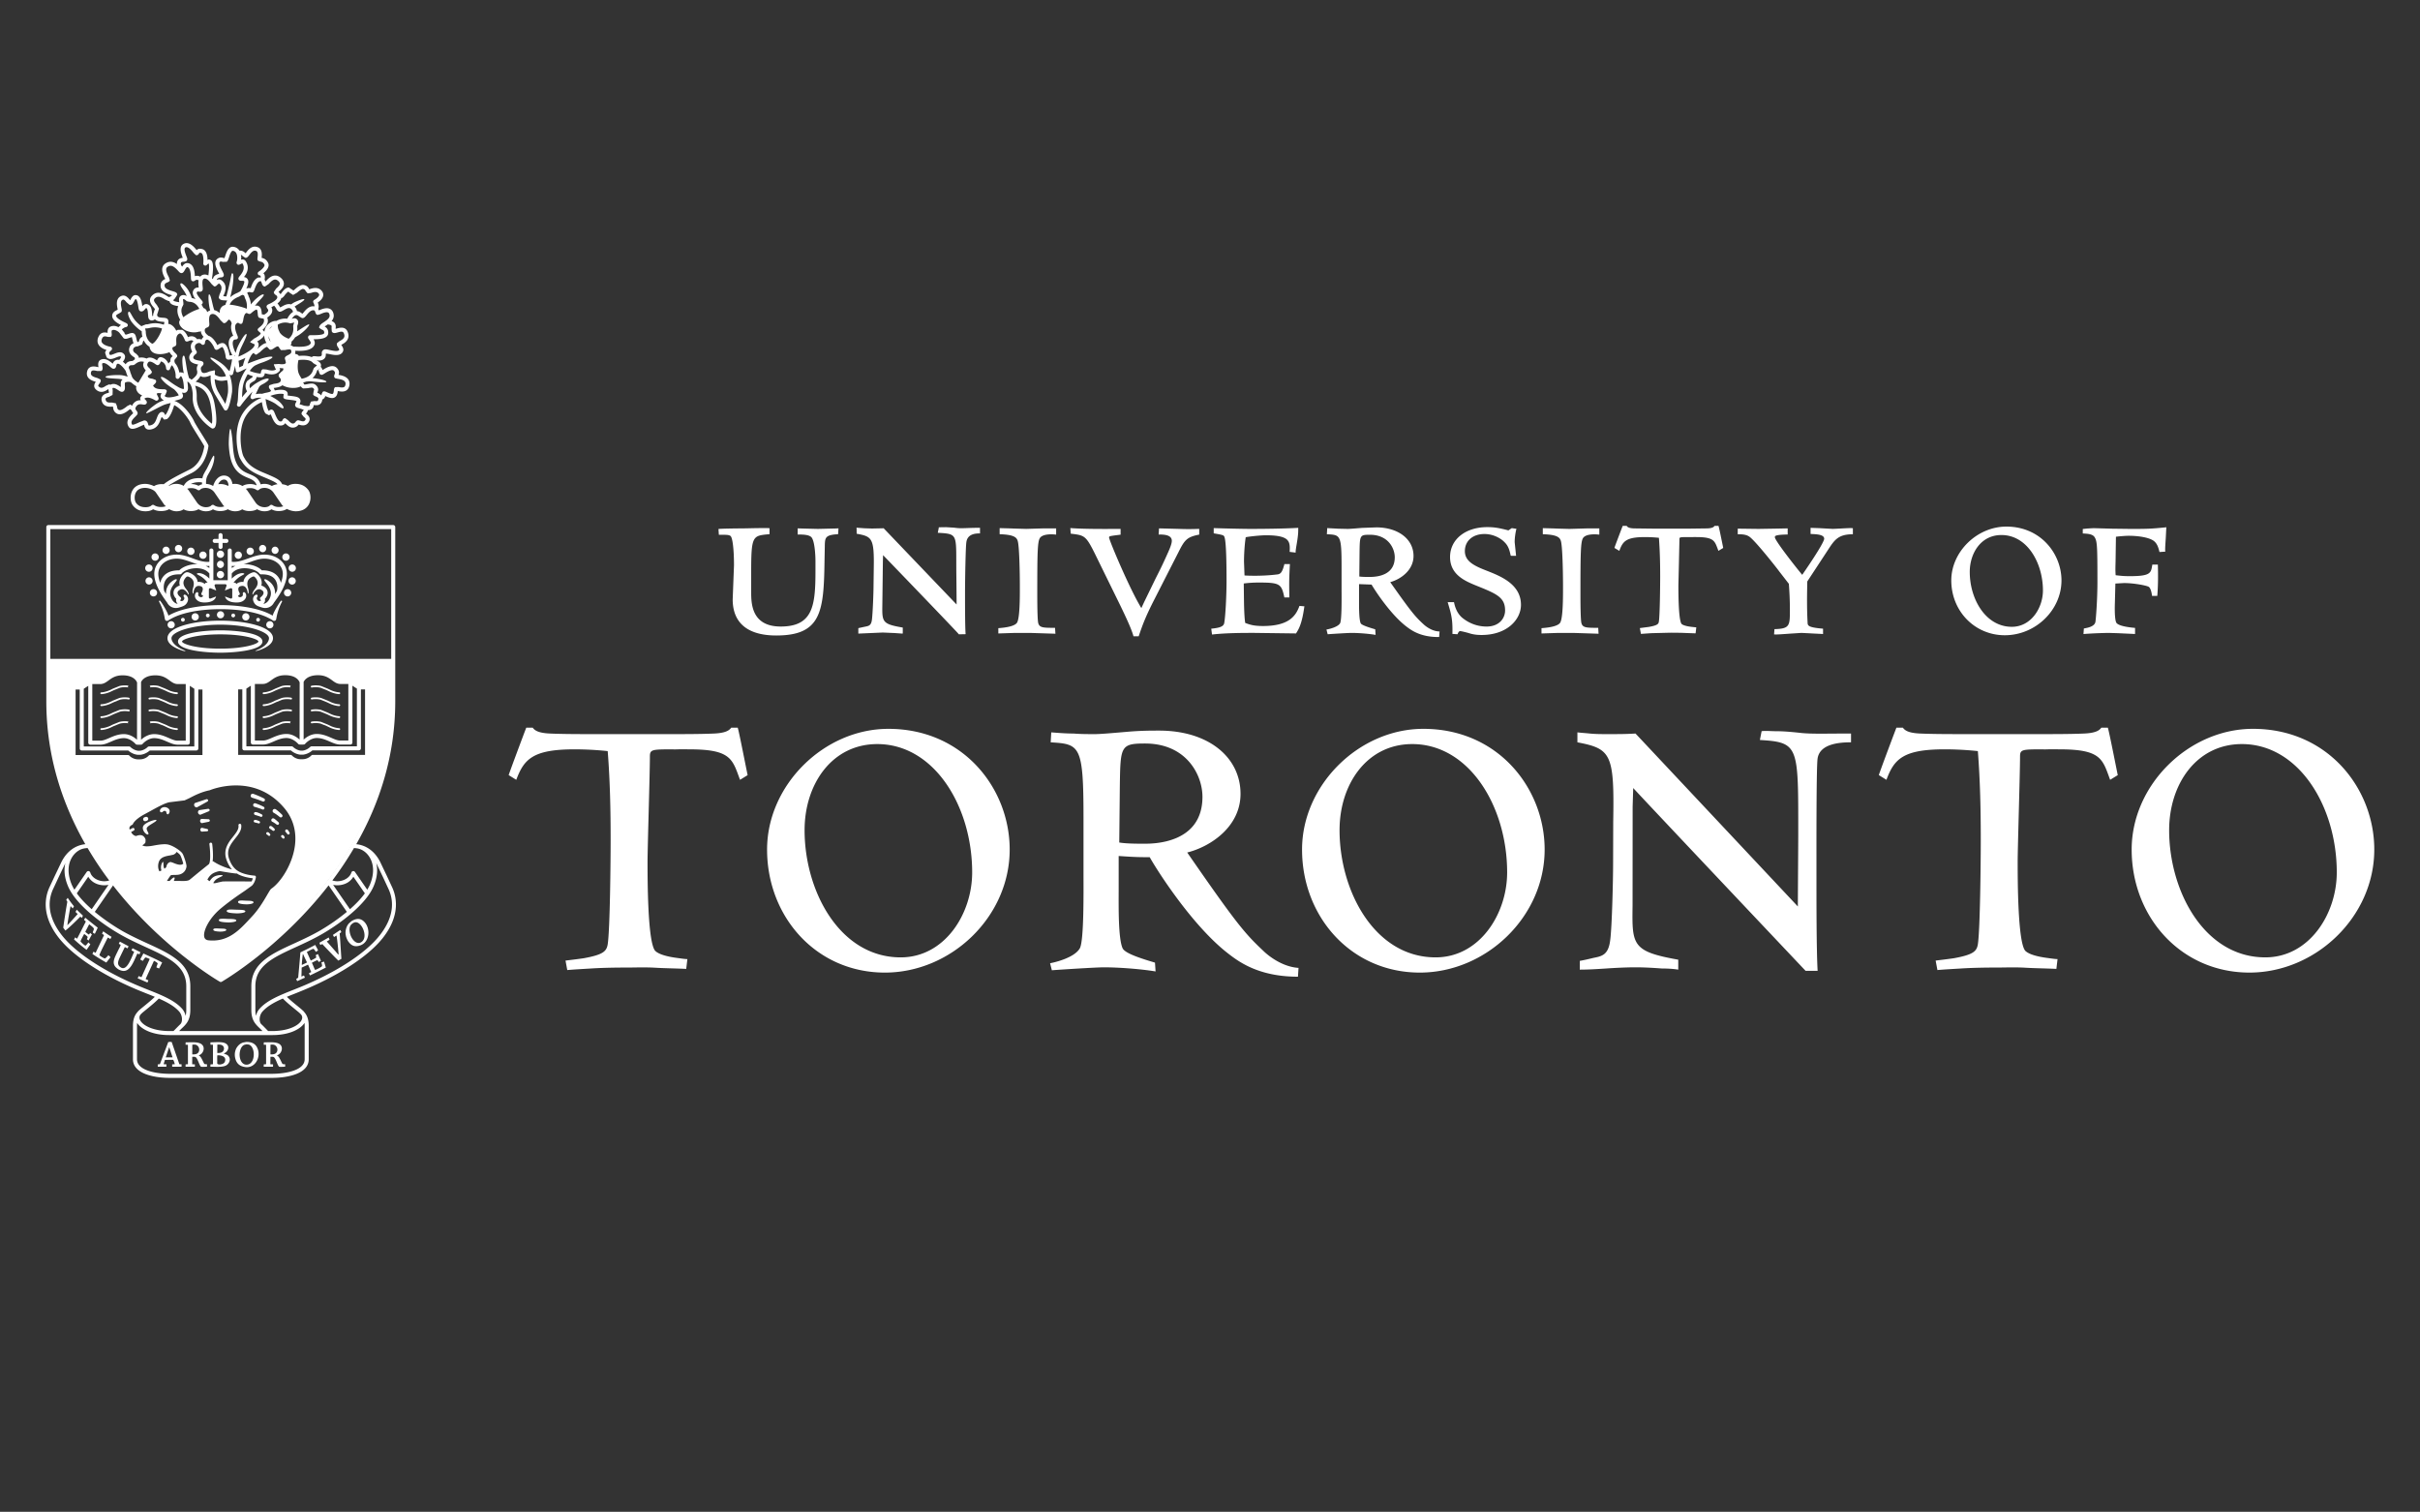<svg xmlns="http://www.w3.org/2000/svg" id="Layer_1" data-name="Layer 1" viewBox="0 0 800.366 500"><rect x="0" y="0" width="800.366" height="500" fill="#333333" stroke="none"/><defs><style>.cls-1{fill:#fff;stroke-width:0}</style></defs><path d="M745.122 241.049c24.798 0 40.122 19.766 40.122 39.917 0 22.289-19.387 40.7-41.284 40.7-22.673 0-38.954-18.411-38.954-40.7 0-21.313 18.797-39.917 40.116-39.917m4.082 75.583c14.527 0 23.637-14.347 23.637-28.104 0-21.898-12.608-42.44-31.398-42.44-14.925 0-24.041 13.173-24.041 28.49 0 20.151 11.632 42.054 31.801 42.054m-80.616-73.837h-16.585c-7.17 0-12.594 0-17.056-.198-4.076-.193-5.034-1.168-5.617-1.939h-2.125c-.391.969-5.635 14.919-5.816 15.695l2.516 1.553c2.516-6.779 5.425-10.078 19.182-10.078 1.167 0 5.616 0 11.053.584.77 9.88.963 19.567.963 29.453 0 6.202-.193 29.422-.963 34.455-.391 2.336-1.559 3.436-7.947 4.599-2.721.391-4.467.578-6.015.776l.584 3.132c2.076-.186 4.561-.323 7.643-.509 3.119-.199 6.885-.324 12.502-.324 2.137 0 5.63-.136 8.917.057 3.287.198 6.22.198 10.284.391l.385-3.244c-.784 0-1.92-.18-3.691-.416-2.163-.292-5.617-.963-6.978-2.324-2.516-2.908-2.516-23.805-2.516-29.422 0-4.846.783-29.266.783-34.883 0-2.324.783-2.324 7.748-2.324l.23.031c3.132-.1 4.007-.031 5.17-.031 13.751 0 14.142 3.293 16.647 10.078l2.528-1.553c-.186-.776-2.907-14.732-3.293-15.702h-2.131c-.579.777-1.548 1.746-5.617 1.945-5.301.23-11.564.193-17.89.193h-2.895v.006Zm-127.673-.193c-3.094.193-5.436.193-9.314.193-1.939 0-3.883 0-5.809-.193-1.945-.198-2.244-.173-4.096-.385v3.293c11.235 2.131 12.229 3.871 11.844 26.352l-.038 13.758c0 5.225-.36 20.735-.944 25.191-.578 5.038-2.716 5.43-5.617 6.008-1.553.385-3.294.777-4.449.97v2.902c2.896 0 5.804-.193 8.711-.379 2.908-.205 6.798-.391 9.706-.391s6.003.186 8.724.391c2.516 0 4.262.187 5.418.379v-3.293c-15.297-2.716-15.297-4.84-15.112-17.821l.025-32.752.187-6.202c-.043-.05-.037.105 57.01 60.459h3.983c-.385-6.4-.385-22.866-.385-30.031 0-10.271-.062-36.766.36-40.078.658-5.052 7.388-5.468 11.073-5.468v-2.908c-8.326 0-12.906.198-16.584-.193-3.492-.385-6.008-.572-8.134-.572-1.746 0-3.691-.198-4.853-.006l-.572 2.908c12.98.782 12.688 1.932 12.688 31.18 0 3.492-.13 20.593-.13 23.885l-53.693-57.197Zm-70.171-1.553c24.811 0 40.116 19.766 40.116 39.917 0 22.289-19.387 40.7-41.284 40.7-22.667 0-38.947-18.411-38.947-40.7 0-21.313 18.803-39.917 40.115-39.917m4.064 75.583c14.528 0 23.649-14.347 23.649-28.104 0-21.898-12.601-42.44-31.39-42.44-14.92 0-24.035 13.173-24.035 28.49 0 20.151 11.62 42.054 31.777 42.054m-127.126-74.415c2.52.187 4.85.385 7.369.385 2.321.193 4.841.193 7.171.193 1.743 0 6.195-.391 10.657-.776 4.455-.385 7.751-.385 10.46-.385 16.473 0 26.939 8.91 26.939 20.921 0 10.855-9.88 17.448-17.631 19.392 16.084 23.252 18.986 26.738 25.193 32.548.77.783 5.623 5.232 11.62 5.617l-.187 2.914c-13.371 0-19.958-5.232-23.447-7.948-11.824-9.302-23.447-27.713-25.584-31.584-3.291 0-4.651 0-10.265-.391v11.234c0 5.039-.196 16.286 1.354 19.387.97 1.739 6.785 3.492 10.654 4.647l.195 2.914c-4.657-.783-12.017-1.361-17.05-1.361-2.725 0-14.733.777-17.249.97l-.587-2.324c1.172-.199 8.147-1.746 9.889-5.039 1.355-2.908 1.162-19.195 1.162-24.413v-18.61c0-24.035-1.162-24.42-10.852-24.998l.189-3.293Zm22.488 36.425c2.32.398 6.005.398 8.326.398 2.914 0 19.191 0 19.191-15.509 0-7.171-5.229-17.629-18.992-17.629-8.137 0-8.137.957-8.335 14.136l-.189 18.604Zm-76.354-37.593c24.808 0 40.116 19.766 40.116 39.917 0 22.289-19.381 40.7-41.275 40.7-22.67 0-38.96-18.411-38.96-40.7 0-21.313 18.802-39.917 40.118-39.917m4.07 75.583c14.534 0 23.64-14.347 23.64-28.104 0-21.898-12.592-42.44-31.388-42.44-14.922 0-24.037 13.173-24.037 28.49 0 20.151 11.628 42.054 31.786 42.054m-82.443-73.837h-16.587c-7.171 0-12.599 0-17.051-.198-4.067-.193-5.039-1.168-5.626-1.939h-2.125c-.395.969-5.617 14.919-5.816 15.695l2.513 1.553c2.526-6.779 5.428-10.078 19.191-10.078 1.172 0 5.624 0 11.045.584.783 9.88.969 19.567.969 29.453 0 6.202-.193 29.422-.969 34.455-.389 2.336-1.545 3.436-7.948 4.599-2.709.391-4.446.578-6.005.776l.578 3.132c2.081-.186 4.577-.323 7.649-.509 3.126-.199 6.891-.324 12.511-.324 2.132 0 5.624-.136 8.914.057 3.29.198 6.211.198 10.268.391l.388-3.244c-.783 0-1.914-.18-3.684-.416-2.169-.292-5.617-.963-6.972-2.324-2.52-2.908-2.52-23.805-2.52-29.422 0-4.846.777-29.266.777-34.883 0-2.324.774-2.324 7.749-2.324l.242.031c3.122-.1 3.989-.031 5.154-.031 13.763 0 14.143 3.293 16.665 10.078l2.52-1.553c-.205-.776-2.902-14.732-3.29-15.702h-2.132c-.587.777-1.553 1.746-5.626 1.945-5.294.23-11.561.193-17.899.193h-2.883v.006Zm500.692-68.375c-5.014.503-6.188.503-11.756.503l-5.885-.074-6.07-.174-2.008.112-1.573.162-.006.267v1.212l.274.019c1.534.075 2.963.224 3.597 1.143.888 1.354.975 2.753.975 14.956 0 5.76-.503 12.247-.677 13.204-.31 1.348-2.187 1.827-3.591 2.063l-.218.044-.13 1.833.342-.025c3.424-.255 7.146-.342 8.121-.342l3.007.093 5.592.261v-2.013l-.398-.037c-3.977-.379-5.319-1.068-5.729-1.584-.422-.509-.584-2.585-.584-4.772 0-.64.018-1.286.037-1.914 0 0 .136-5.151.161-6.363l2.853-.162c3.113 0 7.003.715 8.022 1.169.547.174 1.02 1.286 1.218 2.833l.037.249h1.728l.025-.267c.286-3.573.248-7.115.173-9.799v-.286h-1.826l-.05.242c-.41 2.535-.585 3.579-7.332 3.579-2.031 0-2.672-.075-4.61-.292 0 0-.068-.007-.149-.019a31.973 31.973 0 0 1-.074-1.976c0-.776.025-1.609.05-2.46 0 0 .105-7.177.124-8.289 1.951-.236 3.648-.317 4.144-.317 3.759 0 7.065.677 8.394 1.721 1.082.832 1.51 2.193 1.802 3.411l.062.236 1.92-.124-.032-.292c-.05-.553.068-2.448.187-4.113l.186-3.672-.335.056Zm-52.568-.261c11.409 0 18.225 9.047 18.225 17.796 0 9.83-8.581 18.138-18.747 18.138-9.929 0-17.696-7.972-17.696-18.138 0-9.482 8.513-17.796 18.218-17.796m1.815 33.144c6.363 0 10.277-6.251 10.277-12.036 0-9.004-5.133-18.318-13.733-18.318-6.873 0-10.47 6.133-10.47 12.204 0 8.923 5.213 18.15 13.925 18.15m-66.573-32.429v1.721l.403.019c1.733.081 4.101.186 4.101 1.572 0 .416-.727 2.442-7.264 11.93-2.814-3.393-9.047-11.408-9.047-12.44 0-.379 0-.82 3.952-.895l.287-.006v-2.026l-3.281.069-6.363.105-6.873-.087v1.858h.286c1.728 0 2.735.23 3.573.808 2.1 1.479 9.526 10.961 9.787 11.372.018.031 2.976 3.84 3.262 4.212.18 2.455.342 5.188.342 8.55 0 5.188 0 6.27-4.84 6.431l-.262.006-.13 1.74.298.019c.709.05 2.933-.118 5.077-.274l3.697-.236 2.796.137.572.037 3.772.186-.012-.31v-1.448l-.261-.025c-4.736-.41-4.786-1.019-4.854-1.939l-.012-.355c-.118-2.15-.168-4.523-.168-7.115 0-1.939.037-4.008.08-6.189.1-.143 6.817-10.383 6.817-10.383 2.156-3.318 3.362-5.139 7.984-5.226l.28-.006v-1.988l-.255-.025c-.603-.056-2.466.05-4.125.143l-2.231.105-2.641-.143-1.858-.105-2.591-.087h-.298v.286Zm-30.671-.963h-1.082l-.086.112c-.187.224-.497.653-2.3.733l-6.966.093h-9.724l-7.618-.093c-1.795-.08-2.119-.509-2.292-.733l-.087-.112h-1.286l-.087.174c-.137.354-2.498 6.543-2.604 6.922l-.056.211 1.616.963.111-.317c1.088-2.877 2.261-4.237 8.314-4.237 1.933 0 3.561.124 4.661.236.36 4.685.422 9.215.422 12.645 0 3.294-.105 12.98-.435 15.056-.124.764-.347 1.249-3.318 1.777.012-.006-2.138.273-2.138.273l-.833.112.36 1.92 2.871-.199.808-.044 5.567-.137.883-.012 3.082.031 2.361.093 2.498.087.037-.261.199-1.715-1.554-.162-.36-.05c-1.479-.193-2.554-.534-2.957-.938-.385-.435-1.045-2.672-1.045-12.694l.169-7.146.18-8.146c0-.69 0-.727 3.168-.727l.119.012 1.889-.019.417.006c5.604 0 6.026 1.174 6.996 3.747l.298.808 1.591-.963-.373-1.839c-.559-2.721-1.025-5.002-1.156-5.294l-.062-.174h-.198Zm-57.887 1.044v1.728l.286.006c4.524.168 5.269 1.1 5.63 2.031.633 1.529.77 11.359.77 15.019v.609c0 2.983.012 9.961-.926 11.564-.298.534-1.46 1.479-5.922 1.814l-.273.019v1.758l5.493-.18h5.027l8.37.267-.037-.317-.087-1.634h-.273c-3.666 0-4.841-.062-5.269-1.497-.223-.758-.342-4.045-.342-9.768 0-13.509.08-17.075.827-18.38.926-1.504 4.144-1.311 5.095-1.212l.323.025v-2.051h-4.101l-5.791.168-3.834-.105-1.646-.062-3.02-.08-.298-.012v.292Zm-30.671 9.265c0 5.903 5.033 7.972 8.711 9.476l.31.124c6.301 2.554 9.178 3.722 9.178 8.078 0 2.56-1.92 5.319-6.127 5.319-3.716 0-6.425-1.584-8.046-2.908-1.963-1.659-2.498-4.126-2.684-4.94l-.037-.23h-2.1l.112.379c1.156 3.822 1.553 5.543 1.466 9.855l-.012.279 1.69.112.08-.186c.081-.205.379-.851.777-.851.41 0 1.602.323 2.119.447l.242.062c-.012 0 .51.149.51.149.851.267 2.037.621 4.237.621 8.463 0 13.024-5.139 13.024-9.973 0-6.804-6.711-9.457-11.135-11.21-4.232-1.628-7.419-3.12-7.419-6.55 0-3.386 2.609-5.66 6.475-5.66 3.467 0 5.953 1.945 6.543 2.616 1.411 1.298 1.757 2.833 2.094 4.312l.049.224.237.068h1.541l-.466-4.536c0-1.646.329-3.399.503-4.088l.075-.317-1.541-.23s-.939.633-1.106.752c-3.17-.827-4.747-1.081-6.96-1.081-7.27-.006-12.34 4.064-12.34 9.886m-24.42-9.799c7.265 0 12.335 3.89 12.335 9.457 0 4.518-3.927 7.593-7.705 8.656 6.947 9.861 8.239 11.377 10.992 13.912.087.087 2.286 2.212 5.02 2.386l.299.019-.13 1.833h-.274c-6.015 0-8.997-2.281-10.656-3.548-5.282-4.076-10.439-12.086-11.421-13.794a515.66 515.66 0 0 1-4.144-.155v6.208c0 2.361.05 5.754.565 6.779.385.659 3.132 1.467 4.598 1.902l.194.062.118 1.839-.348-.056c-2.063-.336-5.326-.597-7.581-.597-1.187 0-6.512.335-7.693.428l-.23.012-.403-1.559.31-.056c.708-.118 3.536-.808 4.212-2.044.522-1.093.497-7.183.485-9.78l-.006-.795v-8.165c0-10.396-.429-10.427-4.58-10.669l-.286-.018.125-2.026.51.037s3.044.162 3.076.162l3.181.074c.776 0 2.789-.174 4.728-.335l4.71-.168Zm-5.592 16.255c1.007.137 2.498.137 3.431.137 3.094 0 8.289-.839 8.289-6.506 0-2.989-2.193-7.444-8.202-7.444-3.356 0-3.356.112-3.443 5.915 0 0-.075 7.407-.075 7.897m-20.505-16.087c-4.257.249-10.961.335-15.41.335-2.697 0-9.464-.168-11.949-.254l-.295-.012v1.733l.242.037c2.933.516 3.125.578 3.327 1.249.314.814.675 3.958.675 14.447 0 4.487-.33 11.57-.773 13.968-.218 1.174-1.694 1.559-3.993 1.802l-.292.031.249 1.932.273-.031c4.67-.509 10.299-.509 13.668-.509l13.856.18.118-.211c.727-1.156 1.821-2.902 2.591-8.451l.05-.31-1.641-.13-.075.211c-1.181 3.181-3.523 6.437-11.955 6.437-2.964 0-4.256-.391-5.903-1.025-.148-.994-.31-2.423-.398-6.679 0 0-.068-5.17-.081-6.363 2.231-.298 4.268-.311 5.163-.311 6.785 0 7.295.529 8.215 4.704l.056.224h1.641v-.292c-.08-4.573-.08-5.661.168-10.433l.025-.304h-1.826l-.062.224c-.665 2.535-1.212 3.032-2.188 3.181-4.958.634-9.78.441-10.942.354-.018-.447-.168-4.573-.168-4.573 0-2.218.186-5.648.572-8.078 1.826-.336 5.231-.64 6.679-.64 3.846 0 6.095.497 7.09 1.572.833.883.845 2.175.77 3.648l-.012.273 1.976.242v-.329c0-.367.224-1.753.398-2.765l.199-1.28c.266-1.796.266-2.672.266-3.517v-.305l-.304.019Zm-75.049.391.103 1.51.233.032c4.658.584 4.85.603 8.616 8.339l7.795 15.888.065.143c1.323 2.759 3.315 6.928 3.989 9.32l.056.218h1.724l.071-.199c1.178-3.455 2.029-5.853 4.751-11.265l8.407-16.485c1.941-3.883 2.774-4.865 6.552-5.623l.242-.05v-1.895l-.304.007c-2.15.087-4.238.087-6.394 0l-6.599-.174-.019.255-.109 1.796.305-.019c1.736 0 4.054.211 4.054 2.088 0 1.037-.752 2.728-1.243 3.846l-.134.286c-1.709 3.871-2.805 5.996-3.948 8.252l-3.837 7.885-.91 1.976c-3.768-6.089-10.638-22.382-10.678-23.345 0-.416.096-.472 2.926-.827l.885-.112v-1.914l-5.306.025-2.865-.018c-1.998 0-6.036-.093-8.118-.255l-.336-.025.025.342Zm-23.403-.025v1.728l.279.006c4.539.168 5.276 1.1 5.639 2.031.625 1.529.765 11.359.765 15.019v.609c.006 2.983.018 9.961-.917 11.564-.313.534-1.469 1.479-5.931 1.814l-.267.019v1.758l5.484-.18h5.033l8.373.267-.031-.323-.103-1.628h-.273c-3.657 0-4.834-.062-5.267-1.497-.223-.758-.338-4.045-.338-9.768 0-13.515.084-17.075.833-18.38.916-1.504 4.132-1.311 5.098-1.212l.311.025v-2.051H345.2l-5.8.168-3.812-.105-1.65-.062-3.019-.08-.302-.012v.292h-.006Zm-19.903-.572-.223.006-.012.218-.323 1.603.329.019c6.695.391 5.639.534 5.822 14.385 0 0 .09 8.364.072 9.308-.472-.491-24.019-25.103-24.019-25.103l-.096-.105-3.849.081-2.585-.081-.208-.019-2.349-.173.037.335.018 1.665.212.037c4.815.895 5.617 1.429 5.446 11.266l-.08 6.033c0 2.25-.267 9.079-.522 11.011-.23 1.988-.994 2.137-2.246 2.386-.053.006-2.24.479-2.24.479l-.019.23v1.584l8.087-.354 3.874.168c.019 0 2.703.193 2.703.193l.034-.311v-1.69l-.236-.044c-6.611-1.149-6.605-1.871-6.521-7.525l.177-14.354.062-2.032c1.305 1.342 25.103 26.017 24.969 26.079l.081.106 2.252-.044-.025-.323c-.171-2.796-.171-10.022-.171-13.173 0-4.679.202-15.596.444-16.938.304-2.33 2.305-2.89 4.225-2.89h.286v-1.858h-.286c-3.741 0-5.617.242-7.248.075l-1.1-.124-2.557-.156-2.216.031Zm-62.979.335-2.004.037c-2.367 0-7.127.081-7.832.168l-.274.031.127 1.908h.267c2.265 0 3.029 0 3.558.379.699.435 1.181 4.424 1.181 9.699l-.432 11.303c0 7.798 4.983 11.93 14.413 11.93 14.935 0 15.714-7.984 15.957-24.587l.096-5.015v-.218c.078-2.43.115-3.43 4.147-3.666l.249-.012.127-1.939-.77.043-6.037.143-4.645-.112-2.063-.062.012.292v1.74h.28c1.746 0 3.454.105 4.219.851 1.103 1.075 1.389 5.729 1.389 8.034v3.063c0 11.501-.765 18.486-11.492 18.486-9.768 0-9.768-7.78-9.768-11.52v-6.462c0-12.011.447-12.055 5.804-12.54l.261-.024v-1.982l-.273-.012c-1.33-.062-4.322 0-6.496.043M129.607 293.257l-1.641-3.522-2.252-4.717c-1.765-3.449-4.545-5.474-7.891-5.81 7.49-13.117 12.897-28.912 12.897-47.237v-57.65a.667.667 0 0 0-.668-.665H15.987a.67.67 0 0 0-.668.665v57.645c0 18.324 5.416 34.119 12.897 47.236-3.334.349-6.108 2.368-7.858 5.81l-2.259 4.723-1.649 3.522c-1.47 3.064-3.026 9.339 3.1 17.05 4.955 6.239 15.41 12.937 27.971 17.895l.578.237c1.075.423 2.106.833 3.107 1.243-1.031 1.013-2.482 2.199-3.594 3.107l-1.013.826a11.04 11.04 0 0 0-.699.628c-.028.012-.059.007-.078.032-.084.075-.127.173-.196.261-1.056 1.125-1.65 2.461-1.65 4.76v11.054c0 4.53 6.326 6.14 12.241 6.14h33.635c5.918 0 12.25-1.61 12.25-6.14v-11.054c0-2.299-.606-3.635-1.65-4.76-.068-.08-.127-.186-.202-.261-.028-.025-.059-.019-.078-.032a14.05 14.05 0 0 0-.693-.628l-1-.82c-1.125-.907-2.575-2.094-3.607-3.112.995-.41 2.023-.82 3.113-1.243l.572-.237c12.554-4.958 23.012-11.656 27.977-17.895 6.121-7.711 4.555-13.987 3.073-17.05M16.649 219.24h112.735v12.726c0 56.967-52.847 89.278-56.374 91.36-3.499-2.081-56.361-34.393-56.361-91.36V219.24Zm105.611 64.318c1.47 2.436 1.501 5.642.094 8.997-.239.566-.553 1.132-.889 1.703l-4.067-5.872a.665.665 0 0 0-.649-.286.679.679 0 0 0-.535.472c-.317 1.038-1.221 1.939-2.489 2.461-1.277.521-2.666.553-3.797.155a114.975 114.975 0 0 0 7.146-10.712c.22.012.438.025.646.05.022.006.04.018.059.018 1.743.149 3.424 1.268 4.48 3.014m-36.154 56.719.711.726h-27.57l.715-.733c1.603-1.491 2.982-2.784 2.982-6.245v-7.854c0-7.656-6.593-10.682-14.219-14.167-2.66-1.225-5.416-2.492-8.165-4.039-2.485-1.417-5.993-3.704-9.212-6.382l6.037-8.742c16.028 20.635 34.977 31.664 35.309 31.845.202.125.45.125.662 0 .323-.186 19.284-11.215 35.318-31.864l6.046 8.761a66.852 66.852 0 0 1-9.215 6.382c-2.74 1.553-5.495 2.814-8.156 4.039-7.636 3.485-14.223 6.511-14.223 14.167v7.854c0 3.461 1.382 4.754 2.98 6.252m-55.777-39.569c-1.889-1.659-3.626-3.442-4.924-5.25.764-1.107 3.06-4.437 3.787-5.487.59.951 1.435 1.789 2.647 2.293a6.95 6.95 0 0 0 4.051.385l-5.561 8.059Zm79.84-8.059a6.974 6.974 0 0 0 4.06-.385c1.215-.504 2.057-1.343 2.641-2.293.733 1.05 3.036 4.38 3.799 5.487-1.311 1.808-3.035 3.592-4.933 5.25l-5.567-8.059ZM16.649 174.992h112.735v42.918H16.649v-42.918Zm7.158 108.565c1.056-1.74 2.737-2.864 4.493-3.014.012 0 .024-.012.044-.018.211-.025.413-.037.631-.05a113.831 113.831 0 0 0 7.146 10.718c-1.134.392-2.507.355-3.775-.161-1.271-.522-2.175-1.423-2.486-2.461a.691.691 0 0 0-.54-.472.671.671 0 0 0-.65.286l-4.06 5.872a13.02 13.02 0 0 1-.892-1.703c-1.416-3.355-1.379-6.561.09-8.997m24.79 43.639-.585-.236c-12.346-4.878-22.602-11.415-27.424-17.479-5.39-6.78-4.57-12.253-2.932-15.64l1.653-3.548 2.234-4.672c.018-.037.043-.068.062-.105-.438 1.864-.444 4.399.879 7.561 2.501 5.978 10.952 12.384 17.42 16.05 2.793 1.585 5.567 2.858 8.261 4.089 7.506 3.442 13.437 6.158 13.437 12.961v7.848c0 .777-.068 1.398-.211 1.933a5.333 5.333 0 0 0-1.162-2.33c-2.538-2.839-6.751-4.498-11.632-6.431m-2.234 8.506c.037-.043.071-.087.109-.13l.05-.068c.267-.292.575-.572.923-.858l1-.815c1.354-1.099 2.994-2.448 4.079-3.585 2.793 1.23 5.145 2.522 6.704 4.275 1.171 1.311 1.215 3.443.426 4.2-.19.187-.389.379-.603.585l-1.668 1.696h-1.172c-5.496.05-9.168-1.864-9.951-3.772-.214-.54-.183-1.05.103-1.528m54.345 2.609c.031.305.05.622.05.976v11.054c0 3.548-5.872 4.804-10.905 4.804H56.213c-5.027 0-10.905-1.255-10.905-4.804v-11.054c0-.354.019-.671.059-.976 1.296 2.063 5.033 4.071 10.852 4.021h33.635c5.828.05 9.55-1.958 10.855-4.021m-3.066-4.473.979.801c.351.286.655.572.922.864.012.018.041.05.053.068.037.043.062.087.106.13.288.478.326.988.103 1.528-.783 1.908-4.446 3.821-9.945 3.772h-1.178l-1.665-1.709c-.212-.198-.413-.392-.606-.572v-.006c-.795-.758-.749-2.889.432-4.201 1.553-1.739 3.909-3.044 6.708-4.275 1.075 1.15 2.731 2.492 4.092 3.598m27.837-24.358c-4.822 6.058-15.074 12.601-27.424 17.479l-.571.23c-4.881 1.932-9.106 3.597-11.638 6.437-.594.665-.979 1.479-1.177 2.33-.14-.54-.212-1.156-.212-1.933v-7.854c0-6.804 5.931-9.513 13.447-12.956 2.684-1.23 5.471-2.511 8.258-4.089 6.465-3.672 14.922-10.072 17.417-16.05 1.33-3.162 1.318-5.698.876-7.561.025.037.053.068.072.105l2.228 4.667 1.652 3.554c1.641 3.386 2.464 8.86-2.926 15.64" class="cls-1"/><path d="m36.495 310.574.395-.733a41.902 41.902 0 0 1-2.743-1.821c-.133.23-.286.547-.407.783.224.155.444.317.668.466-.947 1.989-1.845 3.884-2.793 5.866-.23-.13-.457-.255-.687-.392-.127.237-.254.528-.376.758 1.501 1.045 3.041 1.958 4.607 2.853.45-.578.87-1.132 1.33-1.703a.643.643 0 0 1 .043-.093c-.223-.212-.444-.429-.68-.64-.329.391-.77.888-1.171 1.093-.503-.18-1.367-.653-1.793-1.088.007-.497 2.073-4.437 2.741-5.822.218.012.643.33.866.472m-7.189.503c.36-.676.724-1.354 1.088-2.025-.199-.169-.389-.342-.581-.504-.124.18-.246.355-.367.54-.115.057-1.044-.726-1.243-.894.401-.777.848-1.647 1.293-2.505.419.33 1.317.957 1.513 1.373.149.311-.258.932-.311 1.305.044.199.504.373.674.485.298-.646.668-1.373.948-2.038a218.154 218.154 0 0 1-4.117-3.294c-.14.23-.28.467-.413.702.205.187.401.367.606.547-1.05 2.038-1.846 3.684-2.908 5.698-.205-.155-.407-.31-.618-.453-.133.229-.248.448-.388.683 1.348 1.236 2.672 2.361 4.15 3.449.401-.572.815-1.181 1.209-1.746.012-.032.025-.057.031-.081-.211-.211-.425-.435-.643-.646-.127.198-.783 1.056-.941 1.068-.286.012-1.432-1.044-1.647-1.373.037-.448.954-1.988 1.208-2.486.367.305.91.653 1.15 1.02-.05.211-.165.497-.274.715.199.148.389.304.581.459m24.323 7.258c-2.004-1.118-4.147-2.013-6.21-2.989-.355.665-.699 1.33-1.056 1.995.286.155.562.316.848.471.267-.378.54-.746.808-1.124.394-.037 1.05.298 1.501.485-.877 1.951-1.846 4.057-2.728 6.015a91.873 91.873 0 0 1-.923-.361c-.109.242-.23.479-.345.722 1.081.471 2.156.944 3.237 1.416.109-.236.211-.478.326-.721l-.923-.448c.885-1.963 1.87-4.064 2.756-6.015.457.211 1.068.547 1.24.888-.146.404-.292.815-.438 1.218.062.155.687.33.897.435.342-.658.681-1.323 1.01-1.988m-7.189-3.405c-.867-.435-1.731-.876-2.61-1.311-.115.23-.236.453-.348.683.298.173.59.335.888.503-.935 1.988-2.379 6.493-4.42 5.157-1.439-.938-.905-2.1-.097-3.784.454-.944.975-2.013 1.433-2.951.298.143.59.298.898.441.115-.242.22-.471.335-.714-.96-.492-1.914-1.025-2.88-1.516-.115.236-.236.466-.357.708.196.099.407.218.612.329-.009.398-.677 1.548-.885 1.983-.966 2.031-1.941 3.616-1.031 5.052.217.348.572.646.953.931.541.404 1.287.634 1.758.677 2.371.205 3.467-2.994 4.757-5.766.218.099.441.193.662.298.103-.249.218-.491.333-.721m-19.866-11.763c.171.143.339.286.51.441.115-.261.23-.516.341-.77-.686-.665-1.373-1.323-2.053-1.976-.115.255-.267.497-.394.74.205.242.497.478.712.702-.65.757-3.154 3.479-3.364 3.672l-.019.043c-.103-.186.892-5.816 1.044-6.331.233.261.457.516.687.776l.432-.721a30.8 30.8 0 0 1-2.066-2.784c-.174.211-.339.435-.504.658.127.212.254.435.376.653-.193.702-1.28 7.792-1.358 8.569.236.31.472.615.702.932 1.379-1.007 4.458-4.101 4.955-4.604m73.269 15.969c-.012-.012-.025-.019-.04-.032.065-1.211.198-2.311.338-3.523.031-.025.05-.037.072-.057.463 1 .838 1.815 1.329 2.809-.534.262-1.158.565-1.699.802m6.465-.852c.05.317.298 1.013.171 1.268-.133.267-1.954 1.225-2.277 1.23-.401-.745-.68-1.609-1.062-2.355.432-.217 1.671-.882 1.895-.863l.351.615c.252-.13.5-.255.755-.385-.323-.745-.655-1.498-.979-2.243-.255.125-.504.242-.746.36.066.242.127.479.193.727-.186.273-1.456.876-1.826 1.068-.478-.969-.851-1.882-1.311-2.857.63-.292 1.609-.92 2.196-1.032.28.174.584.671.789.994.239-.149.475-.291.718-.447.049-.18-.789-1.541-.929-1.84a103.816 103.816 0 0 1-4.899 2.461c-.211 2.796-.485 5.63-.733 8.389-.215.118-.438.28-.653.398.1.248.208.485.31.727.858-.348 1.706-.79 2.576-1.137a35.122 35.122 0 0 0-.317-.733c-.286.105-.559.248-.845.355a116 116 0 0 0 .087-2.958c.662-.305 1.433-.658 2.094-.982.376.734.699 1.71 1.087 2.436-.254.155-.534.262-.789.41.115.249.23.479.351.721 1.647-.758 3.626-1.764 5.242-2.597-.196-.658-.385-1.323-.59-1.982-.28.093-.566.173-.858.254m6.018-9.581c.19-.136.376-.279.565-.423l-.363-.708c-.815.547-1.622 1.094-2.43 1.64.122.224.242.466.37.702.267-.168.535-.342.808-.515.249 1.156.572 4.542.637 5.337.025.31.056.621.087.938.009.006.016.025.022.037-.198.056-.823-.802-.994-.988l-2.017-2.293c-.298-.348-.643-.696-.923-1.056.298-.18.606-.373.91-.56-.103-.248-.193-.503-.292-.752-1.02.579-2.038 1.156-3.061 1.74.093.255.19.503.286.745.214-.105.438-.211.662-.323.382.448.858.913 1.258 1.348.942.976 1.883 1.958 2.827 2.933.407.398.814.814 1.209 1.211a96.74 96.74 0 0 1 1.022-.596 884.321 884.321 0 0 1-.382-5.854c-.062-.795-.1-1.777-.202-2.566M89.44 348.726c0-1.075.006-2.15.018-3.213.441-.036.935-.068 1.293.075.867.355 1.361 1.616.674 2.536-.394.528-1.1.628-1.985.603m3.666 2.541c-.333-.615-.827-1.939-1.482-2.163-.006-.025-.012-.056-.019-.08 1.411-.391 2.315-2.554.935-3.647-1.103-.864-3.368-.659-5.281-.634-.012.255-.025.497-.047.752v.018c.267.019.538.032.795.037v6.413c-.258.019-.513.044-.768.062-.006.255-.012.503-.028.752v.025h3.082l.019-.777c-.298-.012-.6-.025-.892-.043l.019-2.461c.338-.007.745-.057 1.013.062.764.316 1.208 2.547 1.845 3.194.146.124 1.687.025 2.004.018l.018-.795a30.097 30.097 0 0 1-.758-.062c-.245-.118-.323-.434-.457-.671m-18.669-.335c-.171.683-.73.975-1.469 1.106-.357.062-.923.012-1.044-.187-.121-.124-.08-.428-.075-.671 0-.348-.058-1.969.057-2.162 1.386-.019 2.914.398 2.532 1.914m-2.557-5.437c.898-.05 1.584.032 1.96.547.159.217.286.584.221.938-.177 1.019-.991 1.348-2.2 1.274l.019-2.759m2.221 2.989h-.04v-.075c1.413-.578 2.144-2.423.516-3.331-1.093-.609-3.377-.347-4.974-.335v.77c.274.013.553.019.827.019v6.45c-.274.018-.553.037-.827.062-.006.248-.012.503-.022.751 1.833.012 4.086.242 5.269-.453.842-.497 1.61-1.778.82-2.921-.425-.603-.857-.633-1.569-.938m-10.52.242c.012-1.075.018-2.15.025-3.213.441-.036.935-.068 1.286.075.867.355 1.361 1.616.68 2.536-.395.528-1.093.628-1.991.603m3.678 2.541c-.332-.615-.832-1.939-1.488-2.163a.363.363 0 0 1-.024-.08c1.411-.391 2.32-2.554.935-3.647-1.09-.864-3.362-.659-5.281-.634-.012.255-.025.497-.031.752v.018c.258.019.525.032.786.037v6.413c-.252.019-.513.044-.768.062-.012.255-.012.503-.019.752v.025h3.073c0-.262.006-.516.019-.777a45.317 45.317 0 0 1-.898-.043l.019-2.461c.345-.007.752-.057 1.019.062.765.316 1.209 2.547 1.846 3.194.152.124 1.687.025 2.004.018l.019-.795a23.59 23.59 0 0 1-.752-.062c-.245-.118-.329-.434-.457-.671m-12.446-1.553c.377-1.1.746-2.206 1.113-3.312.028.012.059.018.078.025l1.069 3.287h-2.259Zm1.973-5.077c-.292-.08-.898-.05-1.153.025-.916 2.423-1.833 4.847-2.74 7.276-.168.081-.491.081-.721.081v.776h2.846v-.795c-.308-.006-.611-.018-.91-.025.146-.471.286-.951.432-1.429.916-.012 1.833-.032 2.743-.037a5.12 5.12 0 0 1 .516 1.466c-.289.019-.568.032-.854.044v.776h3.1v-.795c-.242-.006-.478-.018-.721-.025-.851-2.448-1.693-4.89-2.538-7.338m62.929-33.205c-1.675 1.397-3.533-.759-3.983-2.828-.218-.976-.218-1.988.329-2.716.165-.161.326-.316.485-.466.444-.273.808-.428 1.149-.41 2.057.08 4.042 4.729 2.02 6.419m.674-6.637c-1.081-1.043-2.386-1.211-4.157-.13-.274.236-.541.466-.814.708-.73.815-1.063 1.808-1.137 2.846-.034.417.037.895.127 1.336.1.516.445 1.336.737 1.758 1.103 1.578 2.367 2.013 4.194 1.293 2.995-1.181 3.25-5.698 1.05-7.811m-38.515 47.299c-2.113.347-2.951-2.355-2.513-4.363.205-.951.625-1.82 1.426-2.162.218-.057.425-.1.637-.162.522-.012.916.05 1.233.236 1.839 1.125 1.777 6.034-.783 6.451m-.432-7.494c-.351.062-.693.137-1.038.193-1.012.324-1.718 1.013-2.221 1.865-.195.341-.335.789-.432 1.211-.121.503-.121 1.274-.025 1.79.364 1.919 1.342 2.939 3.315 3.25 3.244.515 5.312-3.138 4.16-6.071-.559-1.455-1.684-2.262-3.759-2.237M16.292 218.494l113.658.124v12.726c0 56.96-53.441 90.44-56.955 92.528-3.517-2.088-56.83-34.716-56.83-91.683l.127-13.695Zm78.293 48.584c-10.396-12.589-25.234-6.319-25.38-6.251-2.799.547-5.185 1.801-6.757 2.628l-1.361.653c0 .006-1.826.223-1.826.223l-3.132.385c-1.64.355-3.759 1.523-6.45 3.001l-1.905 1.038c-3.15 1.703-3.893 3.101-4.067 3.504-.652.361-1.112.87-1.234 1.485-.012.112-.024.23-.024.342 0 .521.217 1.043.606 1.441.59 1.827 2.193 1.473 2.271 1.48.074 0 .596-.131.596-.131.808-.267 1.585 0 1.967 1.025v.218c-.164.335-.764.783-1.057.883-.223.081-.401.211-.329.441.457 1.585 2.625.995 3.582.889l.267-.025.907-.143c1.19-.218 3.443-.292 4.57-.05.699.149 1.513.559 2.247 1-.152.266-.177.758-.46.87l-.895.186c-1.388.242-3.679.298-4.43 2.169-.705 1.753-.262 3.169-.032 3.704l.535.683c.37.143 1.128-.46 1.78-.851 1.51-.883 1.249-1.299 1.267-1.48.071-.528.426-.758.522-.776.007.025.317.155.317.155.904.385 3.175 1.05 4.384.416-.081.429-.451 1.802-1.228 2.213-.609.323-1.379.31-2.06.298-.656-.006-1.172-.012-1.522.261-.547.435-1.433 1.778-1.641 2.132a.436.436 0 0 0 0 .466l.14.236c.074.15.236.23.394.23l4.281-.012.578.012c1.212.037 2.763-.125 3.582-.858l.644-.528 2.203-1.758 2.1-1.846.998-.801c.199-.168.395-.553.51-.895.885.59 2.87 1.646 3.768 2.051-.37-.019-1.541.13-2.653.572-1.255.503-1.91 1.112-2.998 2.479-.065.074-.007.379-.146.323-.053.125-.115.13-.053.255.333.596 2.113 1.559 2.743 1.702.535.119 1.215-.068 1.954-.261l1.209-.273c.432-.043 5.701-.18 9.252-.155l-1.961 1.846c-1.864 1.261-4.809 3.039-7.954 5.654-3.386 2.79-5.884 6.5-5.884 9.11 0 .341-.416.826-.332 1.106.199.665.727 1.485 2.107 1.634 6.776.74 10.715-3.467 13.965-6.971l.829-.895c2.278-2.411 3.964-5.307 5.083-7.22.463-.802.948-1.628 1.119-1.758 3.222-2.237 7.115-8.084 7.994-14.503.668-4.89-.535-9.364-3.501-12.956m26.215-39.953h-2.501l-2.473-1.591h-.01a.59.59 0 0 0-.401-.155h-3.225c-.624 0-1.152-.379-1.87-.902-1.1-.801-2.616-1.894-5.319-1.894-3.066 0-4.583 1.199-5.3 2.137-.74-.975-2.24-2.137-5.269-2.137-2.709 0-4.219 1.093-5.319 1.894-.723.522-1.246.902-1.876.902h-3.219a.654.654 0 0 0-.435.168l-2.448 1.578h-2.507a.651.651 0 0 0-.65.646v22.177c0 .355.292.64.65.64h17.249a5.365 5.365 0 0 0 2.685 1.311c.674.125 1.814.087 2.379-.012a5.25 5.25 0 0 0 2.623-1.298H120.8a.646.646 0 0 0 .655-.64v-22.177a.652.652 0 0 0-.655-.646m-53.823-.075h-2.501l-2.448-1.572a.634.634 0 0 0-.435-.173H58.38c-.637 0-1.153-.385-1.877-.895-1.1-.808-2.609-1.895-5.312-1.895-3.066 0-4.577 1.193-5.294 2.131-.733-.976-2.246-2.131-5.269-2.131-2.703 0-4.213 1.088-5.313 1.895-.723.51-1.239.895-1.87.895H30.22a.651.651 0 0 0-.453.186l-2.423 1.56h-2.507a.645.645 0 0 0-.644.64v22.182a.65.65 0 0 0 .644.646h17.23a5.451 5.451 0 0 0 2.69 1.305c.668.118 1.808.087 2.38-.012a5.293 5.293 0 0 0 2.609-1.293h17.231a.654.654 0 0 0 .649-.646v-22.182a.649.649 0 0 0-.649-.64" class="cls-1"/><path d="M94.867 266.836c-10.57-12.769-25.647-6.399-25.803-6.338-2.842.56-5.26 1.833-6.863 2.673l-1.382.664-1.858.219-3.188.397c-1.665.349-3.824 1.535-6.552 3.039l-1.942 1.05c-3.2 1.728-3.958 3.138-4.129 3.554-.674.367-1.14.883-1.255 1.505a2.342 2.342 0 0 0-.031.348c0 .534.218 1.056.624 1.459.597 1.846 2.367 2.02 2.442 2.026.078 0 .618-.13.618-.13.814-.267 1.336-.354 1.731.684v.217c-.158.349-.827.677-1.113.784a.465.465 0 0 0-.301.559c.466 1.609 2.719 1.348 3.678 1.237l.28-.025.917-.144c1.215-.217 3.473-.633 4.614-.379.712.149 1.547.553 2.283 1.006a1.265 1.265 0 0 1-.655.572l-.916.198c-1.404.237-3.542.597-4.306 2.492-.721 1.777-.261 3.218-.031 3.753l.662.864c.373.149 1.252-.287 1.926-.677 1.529-.902 1.603-1.455 1.628-1.641.078-.54.435-.765.529-.783.006.025.326.149.326.149.91.391 2.697 1.156 3.93.509-.087.442-.311 1.063-1.094 1.467-.628.329-1.404.31-2.106.31-.662-.019-1.19-.025-1.538.266-.553.442-1.662 2.262-1.876 2.616a.487.487 0 0 0 0 .479l.146.242c.081.136.227.23.401.23l4.359-.019.578.019c1.227.037 2.921.086 3.76-.653l.649-.529 2.311-1.907 2.315-1.865 1.019-.807c.195-.174.342-.472.457-.827.904.59 1.851 1.088 2.768 1.491-.376-.018-1.075.062-2.2.522-1.28.51-2.306 1.51-2.979 2.902-.037.081-.025.174-.012.267a.39.39 0 0 0 .006.373c.333.615 2.144 1.585 2.787 1.728.534.118 1.227-.068 1.979-.262l1.227-.279c.441-.05 5.098-.025 8.711-.007l-1.967 1.411c-1.895 1.286-4.772 3.219-7.972 5.866-3.424 2.833-5.891 6.94-5.891 9.575 0 .341.044.658.124.945.205.671.74 1.509 2.135 1.659 6.897.746 11.013-3.679 14.316-7.245l.845-.901c2.308-2.442 4.027-5.375 5.167-7.313.469-.814.96-1.66 1.14-1.79 3.269-2.268 7.233-8.189 8.131-14.695.687-4.94-.547-9.476-3.557-13.112m-34.327 18.853c-.752.758-2.588-.031-3.377-.373l-.696-.223c-.59 0-1.311.633-1.445 1.591-.031.149-.304.391-.646.633a2.059 2.059 0 0 1-.276-.789c-.075-.615-.019-1.399-.159-1.473-.214-.118-1.043 1.366-.546 2.839a6.76 6.76 0 0 1-.662.292c-.14-.218-.438-.795-.438-1.733 0-.467.08-1.013.317-1.597.581-1.423 2.336-1.721 3.616-1.939l1.081-.236a2.1 2.1 0 0 0 1.112-.932c.553.398.979.783 1.146 1.019.323.492.795 1.964 1.05 2.896-.028.007-.059.007-.078.025m13.051 5.853c-.009 0-1.37.299-1.37.299-.572.155-1.215.323-1.538.255-.046-.012-.096-.037-.155-.057.193-.317.556-.919 1.109-1.298.985-.683 2.296-1.056 1.997-1.206-.472-.23-1.622-.087-2.392.205-1.044.398-1.56 1.168-1.904 1.703-.317-.199-.597-.385-.743-.522.571-1.143 1.386-1.938 2.423-2.349 1.469-.59 1.96-.435 1.966-.428.559.111 4.467.764 5.307.764.018 0 .037-.018.062-.025.168.1.32.23.491.317 1.783.888 3.818 1.181 4.772 1.274a4.69 4.69 0 0 1-.413 1.057c-1.774-.013-8.966-.062-9.613.012m23.929-11.706c-.827 6.015-4.589 11.875-7.749 14.061-.314.211-.655.79-1.407 2.076-1.113 1.901-2.799 4.785-5.039 7.151l-.845.914c-3.337 3.585-7.102 7.642-13.549 6.953-.718-.087-1.168-.417-1.348-1.013-.565-1.901 1.541-6.295 5.471-9.544 3.163-2.616 6.015-4.536 7.898-5.804l2.355-1.703c.189-.173.342-.373.476-.578.058-.043.078-.099.108-.168.587-.944.74-2.007.746-2.062a.443.443 0 0 0-.108-.355.455.455 0 0 0-.33-.168c-.028 0-2.743-.125-4.94-1.218-1.622-.808-2.734-2.181-3.479-4.312-1.032-2.926.528-4.877 2.022-6.78 1.147-1.435 2.221-2.796 1.973-4.443a.446.446 0 0 0-.522-.385.46.46 0 0 0-.394.453c0 .019.006.044.006.062.019.112.028.217.028.335 0 1.118-.849 2.188-1.808 3.406-1.165 1.466-2.557 3.219-2.557 5.523 0 .665.112 1.367.389 2.125.457 1.323 1.069 2.355 1.817 3.194-1.628-.429-4.039-1.249-6.145-2.641-.084-.056-.186-.056-.273-.056.292-1.901-.007-4.704-.14-5.767a.457.457 0 0 0-.516-.398.453.453 0 0 0-.401.516c.357 2.79.382 6.115-.205 6.618l-.978.777-2.361 1.901-2.271 1.871-.693.56c-.569.503-2.166.453-3.119.428l-.609-.018s-.714 0-1.541.006c.218-.497.382-.995.196-1.125-.274-.205-1.106.628-1.563 1.137h-.91c.488-.795 1.1-1.728 1.361-1.933l.953-.068c.765.012 1.712.031 2.538-.404 1.376-.708 1.559-1.957 1.625-2.361.105-.571-.861-3.61-1.358-4.349-.56-.845-2.976-2.541-4.772-2.932-1.33-.292-3.614.13-4.981.385l-.758.124-.376.032c-.559.068-1.811.155-2.374-.305.395-.205.836-.503 1.05-.97l.034-.938c-.733-1.932-2.24-1.441-2.89-1.23l-.332.094c.034-.007-1.004-.15-1.557-1.33l.876-.478a.475.475 0 0 0 .186-.634.468.468 0 0 0-.625-.18l-.898.485c-.096-.218-.14-.423-.103-.609.078-.398.382-.727.905-.963a.49.49 0 0 0 .254-.274c0-.012.522-1.435 3.753-3.187l1.948-1.057c2.666-1.466 4.766-2.616 6.307-2.945l5.083-.628 1.578-.733c1.56-.82 3.899-2.051 6.714-2.61.233-.1 14.695-6.176 24.814 6.052 2.836 3.436 4.002 7.724 3.359 12.415" class="cls-1"/><path d="M55.283 267.141a1.867 1.867 0 0 0-1.457-.1c-.904.324-1.19 1.33-.68 1.566.504.23.783-.273.967-.354.083-.025.273-.143.581-.018.31.136.31.36.317.403.037.1.037.59.451.683.423.087 1.298-1.466-.177-2.181m-7.906 6.078c-.631 1.33 1.05 3.026 1.596 2.752.56-.279-.751-1.429-.394-2.181.394-.838 3.219-2.037 3.175-2.51-.043-.472-3.787.696-4.377 1.939m33.995 24.668c-1.311-.062-2.545-.212-2.635.392-.09.596 1.274.77 2.635.82.929.036 2.563-.174 2.47-.702-.103-.535-1.597-.472-2.47-.51m-3.213 2.983c-1.578-.057-3.066-.205-3.175.391-.096.596 1.535.758 3.175.82 1.119.037 3.098-.174 2.976-.702-.112-.534-1.92-.466-2.976-.509m-2.799 3.045c-1.476-.062-2.889-.205-2.982.378-.103.572 1.435.734 2.982.784 1.05.036 2.902-.162 2.793-.677-.115-.503-1.805-.454-2.793-.485m-2.597 3.193c-1.1-.05-2.144-.18-2.222.323-.068.497 1.063.64 2.222.69.776.025 2.156-.155 2.075-.597-.078-.441-1.342-.391-2.075-.416m-24.544-35.535.357-.125a.671.671 0 0 0 .426-.833.673.673 0 0 0-.849-.428l-.348.111a.681.681 0 0 0-.432.845c.112.348.494.54.845.429m20.54-7.065c-.103-.168-.394-.237-.547-.162l-3.666 1.218c-.335.155-.425.622-.279.963.159.33.599.609.935.454l3.431-1.902c.171-.074.242-.385.127-.571m.316 3.803c.183-.05.311-.329.224-.54-.078-.193-.345-.298-.51-.261l-2.846.428c-.354.087-.528.54-.444.895.096.355.479.702.839.609l2.737-1.132Zm-.158 2.628-2.234-.1c-.323.037-.54.41-.51.74.034.33.326.69.655.653l2.246-.453c.193-.025.352-.287.308-.504-.046-.205-.295-.354-.466-.335m-.441 3.23-1.668-.379c-.304-.012-.541.292-.559.59-.012.299.211.659.503.672l1.755-.118c.18.006.357-.212.339-.404-.019-.186-.211-.348-.37-.36m15.239-11.633a.674.674 0 0 0-.802.492c-.09.36.14.721.491.814.019 0 1.939.584 3.421 1.205.28.118.593.037.733-.23a.535.535 0 0 0-.23-.727c-1.659-.876-3.545-1.534-3.613-1.553m.746 3.138a.597.597 0 0 0-.727.441.604.604 0 0 0 .453.727c.007 0 1.439.392 2.576.858.242.105.535.037.655-.199a.487.487 0 0 0-.202-.658c-1.504-.789-2.7-1.15-2.755-1.168m.143 2.907c-.267-.044-.522.093-.585.354-.065.267.1.535.361.59.012.007 1.336.398 1.796.59.214.094.475.032.59-.18a.432.432 0 0 0-.19-.59c-1.342-.708-1.705-.726-1.973-.764m-.145 2.572c-.199-.006-.472.087-.529.317a.445.445 0 0 0 .323.535c.006 0 .795.173 1.165.291.199.081.432.032.529-.161a.394.394 0 0 0-.165-.535c-.407-.217-1.134-.447-1.323-.447m8.805-1.728c-1.342-1.317-2.035-1.746-2.1-1.782a.664.664 0 0 0-.91.236.663.663 0 0 0 .236.913c.012.012.777.38 2.01 1.404.237.194.56.205.765-.006a.53.53 0 0 0 0-.765m-2.655 1.293a.59.59 0 0 0-.808.242.594.594 0 0 0 .242.815c.012.006.444.155 1.423.901.211.168.503.173.689-.032a.487.487 0 0 0-.034-.689c-1.246-1.144-1.451-1.212-1.513-1.237m-.862 2.51c-.242-.105-.528-.056-.662.173a.489.489 0 0 0 .171.665c.006.012.497.299.879.615.19.155.45.168.624-.006a.438.438 0 0 0-.006-.615c-.18-.187-.739-.721-1.006-.833m-.994 2.052c-.186-.075-.478-.093-.612.099a.445.445 0 0 0 .096.615c.012 0 .177.075.472.324.164.155.385.198.553.056a.387.387 0 0 0 .043-.553c-.292-.36-.376-.46-.553-.54m6.239.508c.14.199.394.28.606.156a.441.441 0 0 0 .152-.597c-.127-.223-.376-.702-.599-.883-.202-.161-.491-.193-.687 0a.502.502 0 0 0 0 .69c.007.012.242.223.529.633m-1.278.498c-.159-.112-.445-.173-.618 0a.441.441 0 0 0 0 .622c.173.161.267.242.308.266.183.174.348.255.54.144.183-.106.22-.349.133-.54-.096-.18-.193-.392-.363-.492m27.682-49.609h-2.563l-2.548-1.647a.619.619 0 0 0-.419-.155h-3.296c-.655 0-1.19-.398-1.933-.938-1.134-.833-2.678-1.963-5.452-1.963-3.15 0-4.704 1.237-5.446 2.218-.752-1.019-2.311-2.218-5.409-2.218-2.781 0-4.334 1.131-5.465 1.963-.74.54-1.274.938-1.929.938h-3.303a.579.579 0 0 0-.438.18l-2.52 1.622h-2.572a.678.678 0 0 0-.668.671v22.99c0 .36.308.665.668.665h17.703c.407.385 1.336 1.094 2.762 1.355.693.125 1.858.093 2.443-.012a5.343 5.343 0 0 0 2.684-1.342h17.703a.67.67 0 0 0 .668-.665v-22.99a.664.664 0 0 0-.668-.671m-20.978-1.143c.006.08.718-2.225 4.766-2.225 2.339 0 3.576.907 4.67 1.703.833.615 1.622 1.193 2.716 1.193h2.634v18.71h-2.69c-.898 0-1.852-.41-2.964-.902-1.382-.59-2.942-1.268-4.788-1.268-2.041 0-3.588 1.175-4.343 1.877v-19.088Zm-16.124.671h2.641c1.087 0 1.877-.578 2.715-1.193 1.097-.795 2.33-1.703 4.679-1.703 4.027 0 4.747 2.306 4.778 2.405 0 0-.025 17.175-.025 18.908-.758-.702-2.312-1.877-4.34-1.877-1.846 0-3.417.678-4.79 1.268-1.11.492-2.07.902-2.961.902h-2.697v-18.71Zm-2.818 1.541c.255-.162.917-.59 1.482-.963v18.796c0 .367.304.672.674.672h3.359c1.171 0 2.299-.492 3.495-1.007 1.324-.578 2.684-1.161 4.257-1.161 2.193 0 3.831 1.894 3.849 1.919a.665.665 0 0 0 .497.237l.655.012h.025l.655-.012c.19 0 .376-.094.503-.237.012-.025 1.647-1.919 3.844-1.919 1.569 0 2.939.584 4.262 1.161 1.19.516 2.315 1.007 3.486 1.007h3.359c.37 0 .668-.305.668-.672v-18.796c.575.373 1.243.801 1.491.963v19.088h-14.972a.659.659 0 0 0-.478.199c-.012.012-1.02 1.038-2.464 1.218l-.659.006c-1.479-.155-2.523-1.211-2.535-1.224a.665.665 0 0 0-.482-.199H81.483c-.006-1.23-.006-18.411-.006-19.088m39.258 21.922h-17.314a.65.65 0 0 0-.506.236c-.009.007-.758.87-2.141 1.125-.45.093-1.457.105-1.963.019-1.432-.262-2.215-1.144-2.215-1.15a.69.69 0 0 0-.516-.23H78.772v-21.654h1.37v19.493c0 .36.298.664.668.664h15.379c.438.392 1.566 1.255 3.141 1.423l.951-.012c1.513-.193 2.606-1.019 3.042-1.411h15.379a.674.674 0 0 0 .661-.664v-19.493h1.373v21.654" class="cls-1"/><path d="M87.184 229.579c.326-.018 1.513-.105 2.992-.765l1.093-.521 2.067-.827c1.212-.316 2.489-.173 2.883-.081a.307.307 0 0 1-.227-.36.3.3 0 0 1 .348-.23c-.012 0-1.566-.317-3.156.093l-2.175.877-1.075.516c-1.376.609-2.476.696-2.768.702a.305.305 0 0 0-.292.31.314.314 0 0 0 .31.286m.003 3.946c.326-.012 1.516-.1 2.992-.759l1.106-.521 2.047-.827c1.218-.31 2.495-.168 2.883-.08a.3.3 0 0 0 .357-.23.302.302 0 0 0-.237-.354c-.012-.007-1.553-.317-3.15.086l-2.168.87-1.081.522c-1.376.608-2.482.69-2.775.702a.297.297 0 0 0-.286.31c.006.161.14.292.31.28m-.001 3.959c.326-.012 1.522-.1 2.992-.758l1.093-.516 2.067-.838c1.205-.305 2.489-.169 2.883-.087a.286.286 0 0 0 .351-.23.312.312 0 0 0-.23-.355c-.012 0-1.572-.305-3.156.1l-2.175.876-1.075.51c-1.376.621-2.476.702-2.768.708a.294.294 0 0 0-.292.31c.012.15.146.287.31.28m2.992 3.194 1.1-.522 2.063-.826c1.208-.31 2.489-.168 2.883-.087a.296.296 0 1 1 .121-.578c-.022-.006-1.572-.316-3.151.087l-2.178.876-1.081.517c-1.366.608-2.467.689-2.774.701a.296.296 0 0 0-.286.305.292.292 0 0 0 .31.286c.333-.012 1.522-.093 2.992-.758m12.981-13.299c.395-.086 1.687-.229 2.883.081.006 0 2.066.833 2.066.833l1.096.521c1.482.653 2.666.746 2.989.759a.301.301 0 0 0 .311-.287.297.297 0 0 0-.292-.31c-.292-.012-1.386-.093-2.768-.708l-1.075-.51-2.174-.876c-1.585-.41-3.138-.094-3.157-.087a.29.29 0 0 0-.23.348.298.298 0 0 0 .351.236m0 3.953c.395-.081 1.675-.224 2.889.08l2.054.833 1.103.521c1.47.653 2.66.747 2.989.759a.301.301 0 0 0 .311-.287.296.296 0 0 0-.286-.31c-.298-.012-1.398-.093-2.774-.702l-1.081-.521-2.169-.87c-1.597-.404-3.138-.093-3.157-.087a.295.295 0 0 0-.23.355.304.304 0 0 0 .351.23m0 3.944c.395-.075 1.687-.211 2.889.094l2.06.838 1.096.522c1.476.646 2.66.739 2.989.746a.296.296 0 0 0 .311-.28.287.287 0 0 0-.292-.31c-.292-.012-1.392-.087-2.768-.709l-1.068-.503-2.181-.883c-1.268-.323-2.616-.198-3.157-.093-.152.037-.267.193-.23.348a.29.29 0 0 0 .351.23m4.943 4.872 1.1.528c1.47.665 2.66.746 2.998.758a.295.295 0 0 0 .304-.291c.006-.162-.121-.292-.292-.299-.292-.018-1.392-.1-2.768-.701l-1.081-.522-2.169-.87c-1.274-.323-2.616-.198-3.151-.093a.31.31 0 0 0-.236.354.293.293 0 0 0 .351.224c.395-.075 1.684-.218 2.889.087l2.054.826Zm-74.595-10.57c.33-.018 1.513-.105 2.989-.765l1.103-.521 2.06-.827c1.208-.316 2.489-.173 2.883-.081a.305.305 0 0 1-.23-.36.308.308 0 0 1 .351-.23c-.012 0-1.566-.317-3.151.093l-2.174.877-1.075.516c-1.383.609-2.482.696-2.774.702a.303.303 0 0 0-.292.31.314.314 0 0 0 .31.286m.002 3.946c.323-.012 1.52-.1 2.989-.759l1.11-.521 2.047-.827c1.215-.31 2.495-.168 2.883-.08a.3.3 0 0 0 .357-.23.302.302 0 0 0-.236-.354c-.012-.007-1.554-.317-3.151.086l-2.162.87-1.087.522c-1.377.608-2.476.69-2.775.702a.295.295 0 0 0-.286.31.292.292 0 0 0 .31.28m-.001 3.959c.33-.012 1.519-.1 2.989-.758l1.103-.522 2.06-.832c1.202-.305 2.489-.169 2.883-.087a.296.296 0 0 0 .357-.23c.032-.155-.078-.311-.236-.355-.012 0-1.572-.305-3.151.1l-2.174.876-1.075.51c-1.383.621-2.482.702-2.774.708-.174 0-.292.137-.292.31.012.15.146.287.31.28m0 3.952c.33-.012 1.519-.1 2.989-.758l1.109-.528 2.054-.826c1.202-.305 2.489-.169 2.883-.087a.291.291 0 0 1-.23-.348.318.318 0 0 1 .351-.237c-.012 0-1.572-.304-3.151.1l-2.169.87-1.081.522c-1.376.602-2.482.689-2.774.701a.294.294 0 0 0-.292.299c.012.173.146.298.31.291m16.203-14.409a.295.295 0 0 1-.23.354c.395-.086 1.681-.229 2.883.081l2.069.833 1.094.521c1.476.653 2.666.746 2.995.759a.303.303 0 0 0 .314-.287.31.31 0 0 0-.292-.31c-.302-.012-1.395-.093-2.775-.708l-1.075-.51-2.184-.876c-1.584-.41-3.132-.094-3.15-.087a.293.293 0 0 1 .351.23m-.23 4.307c.395-.081 1.675-.224 2.89.08l2.053.833 1.103.521c1.469.653 2.666.747 2.989.759a.312.312 0 0 0 .32-.287.31.31 0 0 0-.295-.31c-.298-.012-1.398-.093-2.775-.702l-1.081-.521-2.168-.87c-1.597-.404-3.138-.093-3.156-.087a.305.305 0 0 0-.23.355.3.3 0 0 0 .351.23m2.885 4.038 2.063.832 1.1.522c1.476.658 2.659.746 2.989.758a.299.299 0 1 0 .021-.596c-.301-.007-1.395-.087-2.775-.702l-1.068-.51-2.184-.876c-1.579-.41-3.132-.1-3.151-.093-.158.036-.267.193-.227.348a.28.28 0 0 0 .342.223c.395-.075 1.687-.211 2.889.094m2.058 4.778 1.1.528c1.47.665 2.669.746 2.998.758.171.007.298-.118.31-.291a.3.3 0 0 0-.292-.299c-.298-.018-1.398-.1-2.775-.701l-1.081-.522-2.168-.87c-1.585-.403-3.132-.093-3.151-.093a.3.3 0 0 1 .345.23.284.284 0 0 1-.23.348c.395-.075 1.678-.218 2.89.087l2.053.826Z" class="cls-1"/><path d="M67.629 226.727h-2.563l-2.52-1.635a.67.67 0 0 0-.447-.18h-3.308c-.649 0-1.184-.391-1.927-.931-1.128-.827-2.672-1.958-5.458-1.958-3.151 0-4.698 1.23-5.44 2.212-.758-1.013-2.305-2.212-5.415-2.212-2.775 0-4.328 1.131-5.453 1.958-.746.54-1.28.931-1.935.931H29.86a.644.644 0 0 0-.466.199l-2.486 1.616h-2.579a.669.669 0 0 0-.662.671v22.985c0 .373.302.665.662.665h17.709a5.561 5.561 0 0 0 2.762 1.361c.686.124 1.851.08 2.436-.012a5.293 5.293 0 0 0 2.69-1.348h17.697a.658.658 0 0 0 .668-.665v-22.985a.662.662 0 0 0-.662-.671m-20.978-1.144c.006.081.712-2.23 4.76-2.23 2.34 0 3.582.907 4.67 1.709.833.608 1.628 1.181 2.716 1.181h2.634v18.721h-2.69c-.892 0-1.852-.416-2.958-.901-1.383-.596-2.949-1.268-4.787-1.268-2.035 0-3.582 1.168-4.344 1.871v-19.083Zm-16.124.659h2.635c1.087 0 1.877-.565 2.722-1.181 1.084-.802 2.329-1.709 4.666-1.709 4.039 0 4.76 2.311 4.785 2.411 0 0-.019 17.168-.019 18.901-.764-.696-2.311-1.871-4.347-1.871-1.846 0-3.411.672-4.785 1.268-1.109.485-2.076.901-2.967.901h-2.691v-18.721Zm-2.818 1.56c.254-.174.91-.597 1.482-.97v18.796c0 .36.305.665.668.665h3.364c1.172 0 2.299-.485 3.489-1.006 1.324-.578 2.691-1.162 4.263-1.162 2.2 0 3.825 1.908 3.843 1.92a.66.66 0 0 0 .504.242l.655.006h.025l.655-.006a.678.678 0 0 0 .503-.242c.012-.012 1.641-1.92 3.843-1.92 1.562 0 2.933.585 4.256 1.162 1.203.521 2.321 1.006 3.492 1.006h3.358a.67.67 0 0 0 .668-.665v-18.803c.582.373 1.237.802 1.491.97v19.088H49.302a.633.633 0 0 0-.485.199c-.012.006-1.019 1.038-2.464 1.211l-.653.007c-1.485-.15-2.535-1.212-2.547-1.225a.637.637 0 0 0-.476-.193H27.712c-.006-1.23-.006-18.411-.006-19.082m39.251 21.91H49.649a.654.654 0 0 0-.506.241c-.015.007-.758.877-2.14 1.125-.445.081-1.457.105-1.973.012-1.429-.255-2.206-1.131-2.212-1.15a.686.686 0 0 0-.509-.229H25.001v-21.656h1.37v19.493c0 .367.298.671.668.671h15.373c.438.392 1.572 1.262 3.147 1.417l.951-.007c1.52-.198 2.607-1.031 3.041-1.411h15.373c.36 0 .668-.304.668-.671v-19.493h1.366v21.656m5.885-44.438c-8.469 0-17.455 2.026-17.455 5.797 0 1.721 1.893 3.082 4.754 4.051.292.112 1.152.342 1.221.18.015-.037-1.053-.51-1.053-.51-2.598-1.181-3.591-2.653-3.591-3.722 0-2.113 6.897-4.467 16.124-4.467s16.118 2.361 16.118 4.467c0 1.063-.923 2.516-3.449 3.697 0 0-.975.41-1.025.504-.096.155 1.106-.168 1.106-.168 2.833-.964 4.697-2.318 4.697-4.033 0-3.772-8.991-5.797-17.448-5.797" class="cls-1"/><path d="M92.866 198.766c-.795 1-2.464 3.865-2.647 4.766 0 .019-.019.074-.019.074l-.084-.037a18.798 18.798 0 0 0-2.755-1.274c-3.657-1.373-8.908-2.162-14.385-2.162h-.065c-5.477 0-10.712.789-14.379 2.162a19.508 19.508 0 0 0-2.755 1.274 1.055 1.055 0 0 0-.081.037s-.022-.056-.022-.074c-.189-.901-1.852-3.765-2.647-4.766-.22-.286-.528 0-.395.261 1.33 2.504 1.718 4.617 1.852 5.437.071.391.127.677.472.833a.702.702 0 0 0 .637-.05c.77-.503 1.78-1.093 3.402-1.702 3.521-1.324 8.591-2.076 13.916-2.076h.065c5.332 0 10.389.752 13.922 2.076 1.622.609 2.641 1.205 3.411 1.702a.675.675 0 0 0 .634.05c.345-.155.395-.441.466-.833.14-.82.528-2.933 1.852-5.437.134-.261-.171-.547-.394-.261" class="cls-1"/><path d="M72.936 202.158c.655 0 1.19.534 1.19 1.193a1.191 1.191 0 0 1-2.38 0c0-.659.535-1.193 1.19-1.193m-8.382.665a1.193 1.193 0 0 1 0 2.386 1.193 1.193 0 0 1 0-2.386m-7.945 2.622a1.186 1.186 0 1 1 0 2.374 1.186 1.186 0 1 1 0-2.374m3.881-1.093c.345 0 .624.279.624.621a.62.62 0 0 1-.624.621.62.62 0 1 1 0-1.242m8.233-1.417c.344 0 .624.273.624.615s-.28.615-.624.615c-.339 0-.619-.274-.619-.615s.279-.615.619-.615m12.582-.112a1.193 1.193 0 0 1 0 2.386 1.193 1.193 0 0 1 0-2.386m7.942 2.622c.661 0 1.19.534 1.19 1.193 0 .653-.529 1.181-1.19 1.181a1.186 1.186 0 1 1 0-2.374m-3.881-1.093a.62.62 0 1 1 0 1.242.62.62 0 0 1-.624-.621c0-.342.279-.621.624-.621m-8.23-1.423c.345 0 .624.279.624.621a.623.623 0 0 1-1.248 0c0-.342.28-.621.624-.621m-4.228-14.087c.662 0 1.203.541 1.203 1.205s-.541 1.212-1.203 1.212-1.203-.547-1.203-1.212.54-1.205 1.203-1.205m0-3.367a1.206 1.206 0 0 1 0 2.41 1.206 1.206 0 0 1 0-2.41m0-3.374a1.202 1.202 0 1 1 0 2.404 1.201 1.201 0 1 1 0-2.404m-5.825.31a1.206 1.206 0 1 1 .003 2.41 1.206 1.206 0 0 1-.003-2.41m-3.949-1.298a1.205 1.205 0 0 1 0 2.411 1.205 1.205 0 0 1 0-2.411m-4.083-.895a1.2 1.2 0 0 1 1.202 1.199c0 .671-.541 1.212-1.202 1.212s-1.203-.54-1.203-1.212a1.2 1.2 0 0 1 1.203-1.199m-4.147.571a1.205 1.205 0 0 1 0 2.41 1.206 1.206 0 0 1 0-2.41m-3.592 2.25a1.205 1.205 0 1 1-.006 2.41 1.205 1.205 0 0 1 .006-2.41m-2.082 3.654a1.206 1.206 0 1 1 0 2.411 1.205 1.205 0 0 1 0-2.411m.041 4.237c.668 0 1.209.54 1.209 1.205s-.541 1.205-1.209 1.205a1.206 1.206 0 0 1 0-2.41m1.495 3.921a1.202 1.202 0 1 1 0 2.404 1.202 1.202 0 0 1 0-2.404m36.035 17.318c0-2.927-9.128-3.697-13.959-3.697s-13.971.77-13.971 3.697 9.137 3.697 13.971 3.697 13.959-.77 13.959-3.697m-13.959 2.361c-8.342 0-12.635-1.653-12.635-2.361 0-.702 4.293-2.362 12.635-2.362s12.623 1.659 12.623 2.362c0 .708-4.294 2.361-12.623 2.361m-1.835-34.965h1.267v1.323a.671.671 0 0 0 1.342 0v-1.323h1.252a.664.664 0 0 0 .668-.671.662.662 0 0 0-.668-.665h-1.252v-1.23a.68.68 0 0 0-.674-.671.675.675 0 0 0-.668.671v1.23h-1.267a.665.665 0 0 0-.662.665c0 .373.298.671.662.671" class="cls-1"/><path d="m55.255 199.275.018.025.037.081-.006-.025c.587 1.168 2.099 2.162 4.02 1.541.982-.323 1.986-.51 2.585-1.641.304-.597.529-1.361-.127-2.2-.159-.211-.662-.478-.879-.366-.177.093-.317.466-.093.715.31.36.152 1.019-.395 1.305-.376.199-.789.006-.842-.155-.025-.068.709-.541.065-1.081-.497-.379-1.783-1.64-.031-2.461 1.373-.646 2.436 1.206 2.563 1.467.133.261.28.156.23-.105-.267-1.329-1.401-1.746-1.693-3.225-.212-1.093.565-1.982.973-2.361.139-.125.401-.162.618-.081.54.211 1.513.727 1.731 1.777.304 1.467-.578 2.299-.311 3.629.05.255.233.292.254.006.019-.292.28-2.405 1.793-2.342 1.936.087 1.233 1.733.923 2.28-.388.746.445.889.466.939.069.149-.242.547-.714.503-.603-.056-1.004-.59-.858-1.05.099-.31-.168-.608-.357-.621-.255-.019-.606.416-.68.677-.274 1.019.23 1.653.736 2.076.982.814 2.489.708 3.284.634 2.719-.292 2.89-1.945 2.89-1.945-.565.242-1.82.684-1.82.684a.308.308 0 0 1-.134.025.425.425 0 0 1-.419-.416v-2.61c0-.236.193-.423.419-.423 0 0 .109.012.165.031l1.852.739-.519-1.497a.323.323 0 0 1-.04-.155c0-.242.193-.429.425-.429l1.553.007 1.573-.007a.422.422 0 0 1 .388.584l-.528 1.497 1.858-.739c.056-.019.159-.031.159-.031.236 0 .425.186.425.423v2.61a.42.42 0 0 1-.425.416.335.335 0 0 1-.127-.025s-1.258-.441-1.827-.684c0 0 .174 1.653 2.89 1.945.801.074 2.305.18 3.29-.634.51-.423 1.013-1.057.74-2.076-.071-.254-.429-.696-.674-.677-.205.012-.466.31-.364.621.146.454-.255.995-.867 1.05-.463.044-.783-.348-.705-.503.019-.05.845-.193.457-.939-.31-.547-1.003-2.193.929-2.28 1.51-.062 1.777 2.051 1.796 2.342.019.286.202.255.255-.006.261-1.33-.618-2.162-.32-3.629.217-1.05 1.205-1.566 1.746-1.777.208-.081.469-.044.603.081.413.385 1.19 1.273.976 2.361-.289 1.473-1.42 1.895-1.688 3.225-.059.261.096.367.23.105s1.196-2.113 2.563-1.467c1.743.827.463 2.082-.025 2.461-.65.54.068 1.013.056 1.081-.049.162-.456.354-.845.155-.541-.286-.702-.944-.394-1.305.22-.249.08-.621-.091-.715-.224-.112-.717.149-.885.366-.646.839-.425 1.603-.112 2.2.59 1.131 1.596 1.318 2.581 1.641 1.914.621 3.424-.373 4.008-1.541v.025l.041-.081.018-.025c1.265-1.721 4.232-5.76 4.232-9.463 0-3.635-3.203-6.381-7.46-6.381-1.864 0-3.62.64-5.319 1.262-1.858.677-3.626 1.292-5.447 1.106v-3.734a.664.664 0 1 0-1.329 0v9.824h-4.748v-9.824a.667.667 0 0 0-.668-.671.669.669 0 0 0-.662.671v3.734c-1.818.186-3.582-.429-5.44-1.106-1.706-.622-3.467-1.262-5.332-1.262-4.244 0-7.444 2.746-7.444 6.381 0 3.697 2.958 7.736 4.232 9.463m27.297-13.328c1.665-.609 3.237-1.181 4.865-1.181 3.489 0 6.117 2.169 6.117 5.046 0 .957-.255 1.963-.637 2.951a5.195 5.195 0 0 0-.929-1.988c-1.115-1.46-2.926-2.181-5.384-2.15-1.093-1.156-3.256-1.982-5.49-2.026-.193-.006-.37.031-.563.037.69-.211 1.358-.448 2.02-.69m-5.907 1.224c.426.025.833.031 1.234 0a6.003 6.003 0 0 0-1.234.696v-.696Zm.059 2.448c1.252-1.516 3.269-1.709 4.365-1.684 2.237.044 4.123.944 4.751 1.765a.658.658 0 0 0 .556.267c2.131-.075 3.65.472 4.536 1.616.96 1.249.929 3.001.68 3.809-.006.025 0 .043-.006.062-.211.36-.42.702-.637 1.025.211-2.367-1.317-4.008-2.902-4.803 0 0-.457-.217-.615.006-.333.479 2.861 2.703 2.035 5.524-.479 1.635-1.383 2.243-2.1 2.479-.084-.012-.158.006-.242-.019.345-.304.535-.708.535-1.137 0-.112-.012-.242-.044-.36-.006-.031-.025-.056-.031-.087.445-.454.935-1.156.935-2.007 0-.08-.006-.161-.012-.248-.071-.59-.407-1.429-1.65-2.013a2.873 2.873 0 0 0-.432-.155c.018-.081.05-.156.068-.242.04-.218.065-.429.065-.628 0-1.523-1.075-2.746-1.801-3.269 0 0-.5-.379-1.1-.224-.845.23-2.731 1.106-3.104 2.927-.012.099-.012.168-.028.267-.152-.019-.298-.049-.457-.044-.96.044-1.559.373-1.929.746 0-.311-.335-.578-.914-.46a8.936 8.936 0 0 1 1.634-1.659c.898-.696 1.948-1.093 1.948-1.261-.01-.155-.395-.286-.848-.255-.522.037-1.125.261-1.342.366a7.19 7.19 0 0 0-1.973 1.454v-1.721c.019-.025.037-.019.059-.037m-8.954 3.567c-.37-.373-.96-.696-1.926-.746-.168-.007-.32.025-.466.043-.006-.099 0-.174-.025-.267-.369-1.821-2.247-2.691-3.1-2.927-.597-.168-1.106.224-1.106.224-.712.516-1.792 1.746-1.792 3.269 0 .205.018.41.062.628.019.087.05.162.071.242a3.283 3.283 0 0 0-.441.156c-1.233.584-1.578 1.417-1.634 2.013a1.808 1.808 0 0 0-.019.249c0 .851.497 1.554.941 2.007-.012.031-.031.056-.043.087-.028.118-.04.242-.04.36 0 .429.193.833.534 1.137-.087.025-.165.006-.249.019-.712-.236-1.609-.845-2.091-2.479-.829-2.815 2.365-5.046 2.035-5.524-.152-.223-.625-.006-.625-.006-1.591.795-3.104 2.435-2.902 4.803-.202-.323-.42-.665-.628-1.019-.006-.025 0-.044-.006-.062-.249-.814-.289-2.56.68-3.815.876-1.137 2.405-1.684 4.536-1.616a.68.68 0 0 0 .553-.261c.631-.82 2.507-1.727 4.747-1.771 1.088-.019 3.116.174 4.372 1.684.012.019.037.019.056.031v1.721c-.516-.528-1.162-1.063-1.967-1.454-.215-.105-.833-.329-1.342-.366-.451-.031-.839.1-.845.255-.006.162 1.044.565 1.948 1.261.68.522 1.283 1.2 1.634 1.659-.585-.112-.923.155-.923.466m1.488-6.015v.69a6.168 6.168 0 0 0-1.228-.69c.401.031.808.025 1.228 0m-10.772-2.405c1.634 0 3.206.578 4.875 1.181.662.249 1.336.485 2.017.69-.196-.006-.37-.037-.566-.037-2.234.044-4.396.876-5.499 2.032-2.448-.031-4.263.683-5.375 2.144a5.362 5.362 0 0 0-.929 1.988c-.376-.988-.637-1.988-.637-2.945 0-2.883 2.635-5.052 6.114-5.052" class="cls-1"/><path d="M78.808 182.411c.668 0 1.202.534 1.202 1.206 0 .665-.534 1.205-1.202 1.205a1.206 1.206 0 0 1 0-2.411m3.949-1.298a1.2 1.2 0 0 1 1.202 1.199c0 .671-.534 1.212-1.202 1.212a1.205 1.205 0 0 1 0-2.411m4.085-.895c.668 0 1.203.534 1.203 1.199 0 .671-.535 1.212-1.203 1.212a1.207 1.207 0 0 1 0-2.411m4.141.571a1.206 1.206 0 0 1 0 2.41 1.206 1.206 0 0 1 0-2.41m3.592 2.25a1.206 1.206 0 1 1-.006 2.412 1.206 1.206 0 0 1 .006-2.412m2.084 3.654c.668 0 1.202.54 1.202 1.205a1.202 1.202 0 1 1-2.404 0c0-.666.54-1.205 1.202-1.205m-.04 4.243a1.205 1.205 0 1 1-.006 2.41 1.205 1.205 0 0 1 .006-2.41m-1.497 3.915a1.202 1.202 0 1 1 0 2.404 1.197 1.197 0 0 1-1.203-1.199c0-.671.534-1.205 1.203-1.205m16.839-70.873c.062-.224.164-.404.164-.671 0-.485-.164-1.032-.708-1.597-1.379-1.429-3.619-.037-4.732.671-.108-.348-.292-.752-.624-1.056.078-.18.127-.385.103-.628-.09-.87-.966-1.243-1.432-1.442l-.084-.037c1.032.093 2.628.093 3.07-1.398l.062-.845c-.146-.093 1.05.105 1.05.105 1.495.329 3.753.827 4.567-.764.109-.224.156-.441.156-.653 0-.547-.326-1.05-.569-1.423 0 0-.05-.099-.115-.199.662-.335 2.386-1.224 2.386-2.976 0-.429-.093-.901-.329-1.423-.808-1.777-2.616-1.249-3.588-.969 0 0-.171.037-.345.081 0-.037.006-.112.006-.112.019-.168.047-.366.047-.578 0-.41-.084-.863-.423-1.268-.227-.267-.547-.466-.953-.608.413-.497.708-1.081.708-1.778 0-.348-.072-.721-.23-1.125-.236-.565-.637-.969-1.159-1.181-1.177-.466-2.647.168-3.523.559a2.805 2.805 0 0 0-.224-.491c.09-.242.152-.497.152-.752 0-.528-.146-1-.292-1.373.615-.416 1.572-1.181 1.768-2.175a2.07 2.07 0 0 0 .037-.379c0-.448-.158-.882-.481-1.268-1.255-1.522-3.119-.895-4.014-.59 0 0-.065.025-.121.037-.274-.534-.644-1.149-1.662-1.392-1.171-.292-2.349.752-3.206 1.51 0 0-.218.18-.389.317-.065-.062-.134-.124-.134-.124l-1.292-.851c-1.184-.23-2.473 1.653-2.78 2.169-.007 0-.025.006-.044.012a2.28 2.28 0 0 0-.686-.733c.068-.075.158-.155.158-.155.637-.578 1.603-1.435 1.634-2.566v-.068c0-.59-.261-1.156-.764-1.665-.668-.677-1.386-1.013-2.144-1-1.355.025-2.399 1.156-3.086 1.902 0 0-.062.062-.096.099a3.315 3.315 0 0 0-.305-.684c.072-.223.102-.478.102-.739a2.52 2.52 0 0 0-.146-.87c-.078-.193-.224-.317-.345-.466.752-.615 1.736-1.597 1.736-2.684 0-.279-.062-.565-.23-.851-.668-1.224-1.544-1.454-2.091-1.548 0-.018.007-.056.007-.056.031-.261.068-.628.068-1.019 0-1-.273-2.212-1.718-2.56-1.743-.435-2.88 1.087-3.498 1.92 0 0-.09.093-.165.193-.369-.366-1.019-.969-2.004-.857a2.725 2.725 0 0 0-2.007-1.274c-1.665-.218-2.302 1.777-2.728 3.088 0 0-.164.448-.236.659l-.236-.05c-.463-.124-1.165-.311-1.877.106-.674.391-.923.969-.923 1.609 0 1.05.65 2.261 1.094 3.119l.199.398c-.752.155-1.373.435-1.743.932-.193.267-.286.56-.357.839-.09-.112-.189-.211-.286-.317.202-1.143.712-4.704-.096-5.704a1.27 1.27 0 0 0-.96-.484c-.159 0-.274.105-.419.155-.012-1.317-.286-3.144-1.663-3.573-1.044-.329-1.609-.025-1.944.31-.836-1.05-2.421-2.933-4.213-2.106-.826.385-1.087 1.081-1.087 1.852 0 .951.407 2.007.668 2.672 0 0 .031.087.05.131-.624.062-1.597.254-1.895 1.447a2.15 2.15 0 0 0-.059.503c0 .05.012.087.012.124-1.01-.727-2.358-1.205-3.862-.155-.743.528-1.003 1.243-1.003 1.976 0 1.199.674 2.442 1.034 3.107-.578.254-1.423.727-1.544 1.833-.012.118-.025.236-.025.342 0 2.107 2.303 2.778 3.561 3.145 0 0 .108.031.23.074-.012.012-.032.019-.044.037-.127.186-.758.56-1.056.565 0-.037-.454-.304-.454-.304-1.062-.69-3.281-2.113-5.139-.106-.441.466-.6.945-.6 1.405 0 1.019.808 1.957 1.274 2.491 0 0 .376.478.394.509-.053 0-.211.404-.211.404l-.42 1.361c0 .131.031.23.044.348a5.478 5.478 0 0 0-.304.199c-.025-.261-.072-.64-.072-.64-.068-1.218-.177-2.883-1.519-3.306-.827-.248-1.355.255-1.706.646-.007-.031-.019-.105-.019-.105-.211-1.324-.54-3.53-2.221-3.567-.904-.019-1.361.864-1.706 1.51l-.105.186c-.065-.062-.121-.137-.121-.137-.522-.64-1.476-1.821-2.815-1.261-1.149.485-1.435 1.504-1.435 2.486 0 .64.127 1.261.209 1.696 0 0 .024.18.059.342-.078.037-.168.087-.168.087-.535.255-1.271.603-1.544 1.355a1.753 1.753 0 0 0-.109.615c0 1.361 1.641 2.38 2.908 3.026a4.09 4.09 0 0 0-.827.702c-.764-.391-1.643-.572-2.476-.261-.96.354-1.14 1.206-1.14 1.871 0 .105.012.173.019.273-.827-.211-2.2-.404-2.995 1.255-.255.522-.345.988-.345 1.386 0 .472.127.851.279 1.137.562 1.063 1.778 1.591 2.694 1.871-.198.279-.407.553-.46.938l.472 1.454c.892 1.038 2.169.509 3.11.124 1.068-.435 1.463-.522 1.724-.186-.006.124-.292.572-.643.969a1.582 1.582 0 0 0-.705-.031c-.91.155-1.258.783-1.433 1.28-.801-.69-2.1-1.783-3.479-1.485-1.1.242-1.33 1.044-1.33 1.74 0 .329.044.633.084.851 0 0 0 .037.006.044-.078-.012-.168-.031-.168-.031-.802-.18-1.902-.423-2.747.143-.466.311-.751.808-.879 1.479-.032.18-.05.354-.05.516 0 1.851 1.957 2.454 2.97 2.728-.242.329-.541.789-.541 1.348 0 .404.165.833.625 1.249 1.634 1.46 3.224.379 3.989-.137l.087-.056c.022.267.071.534.115.758 0 0 .046.267.071.429-.14.044-.31.093-.31.093-.662.193-1.559.454-1.966 1.237a1.753 1.753 0 0 0-.199.808c0 .261.059.54.152.833.625 1.796 2.489 1.696 3.386 1.653h.267c.012.068.018.143.018.143.05.484.127 1.224.79 1.821 1.628 1.485 3.849-.348 4.79-1.137l.012-.006c.193.143.389.286.541.391.127.41.369.721.534.932l.006.006a3.12 3.12 0 0 1-.171.168c-.584.547-1.755 1.647-1.755 2.976 0 .459.134.944.484 1.448.82 1.199 2.619.329 4.07-.366 0 0 .854-.373.976-.423 0 .012-.016.012-.016.018 0 .068.034.168.034.168.14.522.457 1.758 2.265 1.392 2.113-.435 2.71-2.051 3.15-3.231.127-.348.252-.646.401-.895.171.199.789.883.789.883l.901-.155c1.23-.758 2.125-3.592 2.426-4.623 2.545 1.199 4.949 4.884 5.319 5.829.236.609 1.183 2.144 2.601 4.405.829 1.324 1.826 2.921 2.025 3.356-.562 3.654-2.24 6.381-4.772 7.674l-1.057.528c-2.361 1.187-5.906 2.964-7.571 4.356-.186-.012-.363-.037-.575-.037-1.398 0-2.234.404-2.653.683-.928-.466-1.985-.745-2.879-.752-2.579-.012-3.769 1.224-4.316 2.281-.839 1.603-.599 3.703.109 4.71.966 1.379 2.411 2.069 4.275 2.069 1.311 0 2.082-.367 2.52-.665.484.249 1.342.597 2.563.597 1.445 0 2.299-.366 2.75-.634.739.429 1.559.702 2.411.702 1.208 0 1.923-.348 2.349-.653.466.261 1.261.584 2.379.584 1.299 0 2.113-.342 2.558-.615.745.429 1.578.684 2.432.684 1.209 0 1.914-.348 2.34-.653.478.261 1.261.584 2.379.584 1.274 0 2.088-.329 2.538-.603.74.423 1.566.671 2.414.671 1.209 0 1.92-.348 2.346-.653.472.261 1.261.584 2.374.584 1.293 0 2.1-.335 2.551-.609.746.423 1.572.677 2.421.677 1.202 0 1.919-.348 2.345-.653.472.261 1.262.584 2.38.584 1.445 0 2.299-.423 2.7-.708.942.491 2.022.777 2.933.777 2.06.012 3.614-.827 4.384-2.361.82-1.634.54-3.685-.193-4.648-1.069-1.398-2.417-2.051-4.263-2.051-1.305 0-2.072.373-2.513.671a5.508 5.508 0 0 0-1.877-.553c-.764-1.541-1.948-2.051-5.999-3.753l-.553-.23c-4.34-1.827-5.325-3.573-6.12-4.971l-.102-.187c-.721-1.255-2.215-8.91.87-13.626 1.753-2.691 3.934-3.896 5.167-4.399.211 1.318.606 3.094 1.261 3.79l1.082.559s.304-.162.584-.317l.174.398c.54 1.311 1.264 3.088 2.69 3.281 1.152.155 1.64-.323 1.929-.739.603.621 1.488 1.522 2.581 1.467 1.063-.044 1.585-.677 1.858-1.019.662.211 2.29.758 3.265-.702.267-.404.376-.764.376-1.093 0-.876-.765-1.473-1.153-1.771 0 0-.037-.037-.065-.056.218-.224.587-.603.606-1.125.401-.006.814-.068 1.208-.317.637-.404.705-1.013.752-1.373.037 0 .062-.006.093 0 .65.081 1.992.249 2.541-1.032.134-.298.19-.565.208-.808.594-.248.867-.752.994-1.156l.006.006c.87.391 2.067.932 2.976.509.954-.447 1.069-1.516 1.14-2.162.736.149 1.973.398 2.902-.249.516-.367.833-.944.947-1.709.025-.174.037-.323.037-.478.019-2.268-2.575-2.746-3.644-2.915m-6.179-2.206a.672.672 0 0 1-.547.472c.171-.124.376-.279.547-.472m-.948-.926c0-.012-.42.348-.42.348l-.593.522-.236.547c-.246.808-.795 2.436-3.803 3.001-.065-.1-.121-.193-.18-.286-.438-.69-.929-1.46-1.063-2.541-.183-1.516.012-2.665.186-3.361 2.436-.261 4.135.062 4.784.938.056.075.693.466.693.466.159.068.572.248.631.366m-14.127.106.401.963.193.254c-.898.653-2.265.286-3.176.037l-1.196-.093c-.503.23-.581.739-.631 1.075l-.084.342c-.475.087-2.818-.429-3.607-.883.522-.727 1.069-1.323 1.616-1.672.012-.012.019-.024.04-.044.655-.329 1.47-.702 2.206-.944 1.631-.534 3.794-1.51 3.635-1.895-.161-.385-2.398.08-4.054.628-1.311.428-3.265 1.181-4.148 1.535.482-1.553 1.355-3.405 2.066-3.523.249.516.709.578.823.565l1.221-.87c1.622-1.553 2.187-1.765 2.374-1.678l.177.205.631.64c.475.205.898-.081 1.439-.435.31-.211 1.028-.689 1.271-.59.32.125.369.255.466.497l.553.721 1.343-.025c.54-.112 1.814-.379 1.966-.006.37.895-.05 1.224-1.038 1.727-.484.242-.978.497-.978 1.062l.233.858.109.54c-.074.267-.311.404-.609.479a.63.63 0 0 0-.338.037c-.37.031-.827-.006-1.373-.094l-1.237.087c-.208.012-.267-.093-.373.093-.115.187.007.199.081.404m-8.991 8.494a37.124 37.124 0 0 0-1.672 1.97c.007-.199.025-.366.032-.572.071-1.498.152-3.194.661-4.567a17.24 17.24 0 0 1 1.19-2.529c.438.254 1.019.478 1.647.652-.037.423-.202.516-.578.69l-1.196.876c-.873 1.081-.655 2.579-.084 3.48m-2.855-11.502c.121-.627.28-1.286.491-2.001.348-1.168 2.703-5.232 2.132-5.455-.569-.224-2.809 3.759-3.2 5.077-.121.391-.236.776-.345 1.149-.51-1-.966-2.25-.966-3.188 0-.41.08-.765.304-1.007.171-.193.298-.205.509-.218l.522-.099c.286-.149.382-.348.382-.578 0-.267-.127-.559-.242-.839-.242-.596-.687-1.684-.687-2.597 0-.267.044-.529.134-.752.152-.329.431-.565.857-.714 0 .012.242.155.242.155.45.317.832.323 1.137.031l.283-.827c.081-.634.36-2.56 1.175-2.56l.345.13c.159.093.504.298.885.106l.336-.261c1.37-1.212 1.73-1.106 1.771-1.088.227.125.292.939.317 1.33.049.621.09 1.118.516 1.373.006 0 .947.211.947.211l.479.068c.5 1.187-.447 2.169-1.463 2.951-.261.205-.587.46-.472.907l.565.59.401.274c.162.603-1.621 1.572-2.206 1.883l-.969.832c-.171.143-.28.087-.246.311.031.218.14.136.336.236l.789.398.267.056c.323 1.435-3.607 3.455-5.325 4.113m2.302.417a17.384 17.384 0 0 0-.82 2.591c-.292.13-.572.267-.82.391 0 0-.211.093-.394.18-.007-.031-.012-.118-.012-.118-.047-.863-.103-1.535-.242-2.063.491-.161 1.348-.509 2.29-.981m-3.691-.634c.04-.044.078-.1.133-.137.028-.019.059-.019.084-.037a4.685 4.685 0 0 0-.078.317c-.05-.044-.087-.099-.14-.143m.733 1.858h.006c-.031.081-.043.131-.065.125.022-.05.047-.081.059-.125m-1.355-2.075a3.57 3.57 0 0 0-.904.069h-.019c-.127-1-.599-3.032-1.522-3.803-.864-.721-1.927-.037-2.533.373-.546-1.162-1.699-2.796-2.964-3.101-.078-.068-.14-.13-.218-.193-.528-.429-1.075-.963-.953-1.821.043-.398.472-.603.885-.752.693-.323.649-.851.584-1.578-.121-1.591-.031-2.616.833-2.821 1.097-.255 2.025.851 2.883 2.013l.973.944c.612.168 1.007-.31 1.298-.658.395-.472.491-.497.6-.448.534.242.777.944.845 1.274a3.273 3.273 0 0 0-.218 1.186c0 1.075.41 2.138.714 2.877a1.793 1.793 0 0 0-.867.565c-.45.516-.628 1.174-.628 1.889 0 1.398.68 2.983 1.208 3.983m-1.724 8.215c.227 1.062.31 2.119.31 2.976 0 .329-.006.628-.018.882-.044.802-.516 2.715-.892 3.983-.087-.155-2.144-3.61-2.144-3.61a9.435 9.435 0 0 1-1.373-4.542c.031.012.043.025.062.031 1.724.69 2.439.559 3.728.335l.326-.056Zm.795-2.958a4.643 4.643 0 0 1-.88-.895 9.8 9.8 0 0 0-1.681-1.603c-1.519-1.143-3.576-2.299-3.759-1.932-.195.373 1.628 1.603 2.921 2.746.892.789 1.494 1.765 1.858 2.485.037.075.071.149.108.218.097.205.165.435.249.659l-.174.025c-1.228.218-1.634.292-2.995-.255l-.534-.323c.056-.162.062-.945.062-.945.006-.205.083-.267-.075-.391-.152-.137-.193-.056-.388-.007l-1.237.267c-.64.28-1.736.745-2.339.485-.078-.037-.32-.137-.485-.615-.342-1-.025-1.311.286-1.609.205-.199.509-.504.441-.969-.103-.597-.696-.702-1.377-.827-1.258-.217-1.997-.466-1.997-1.063 0-.373.534-.926.898-1.174a.703.703 0 0 0 .267-.441.68.68 0 0 0-.121-.503c-.043-.062-1.093-1.547-.068-2.305.96-.715 1.544-.168 1.702.018a.667.667 0 0 0 1.184-.416c0-.037.018-.926.655-1.075.575-.137 2.019 1.553 2.457 2.864a.84.84 0 0 0 .469.479c.413.143.752-.087 1.19-.373.205-.137.814-.553 1-.491.559.479 1.093 2.635 1.093 3.275 0 .199.159.553.31.677.352.298.817.212 1.225.143l.571-.062c-.012.168-.164 1.46-.838 3.933m-10.666.118c0 .019-.012.037-.012.062l-.019.441c-.084.845-1.323 1.833-1.876 2.206a2.966 2.966 0 0 0-.808-.534 26.034 26.034 0 0 1-.802-3.399c-.491-3.039-.637-4.144-1.019-4.02-.376.131-.572 1.094-.23 4.02.084.69.205 1.298.326 1.839-.108-.093-.211-.186-.32-.255l-.997-.124c-.078.025-.115.093-.186.13-.22-1.361-.82-2.523-1.482-3.188a.754.754 0 0 0-.056-.274c-.103-.205-.083-.671-.031-.808.087-.037.857-1.038.857-1.038.109-.453-.211-.764-.572-1.131-.625-.609-1.165-1.212-.963-1.839.04-.094.109-.137.41-.255l.578-.311c.31-.279.292-.671.261-1.217-.065-1.187-.037-2.393 1.075-2.871h.305c.562.248 1.19 1.429 1.457 2.187.04.118.109.224.205.292.364.311.777.125 1.081 0 .59-.261 1.068-.385 1.534.044-.618.529-.861 1.168-.861 1.808 0 .628.23 1.199.485 1.684-.425.403-1.007 1.068-1.007 1.876 0 1.771 1.864 2.156 2.973 2.355-.249.342-.466.745-.466 1.361 0 .279.056.615.159.957m-.724 4.685c.062.025.146.05.146.05 1.33.385 4.092 1.193 5.002 6.394.407 2.299.522 3.821.522 4.816 0 .659-.059 1.05-.109 1.323-1.33-1.007-5.021-4.337-5.021-8.475 0-.062.006-.51.006-.665 0-1.491-.249-2.548-.547-3.443m-8.14-7.985c-.286.112-.463.41-.668.671-.475-1.007-1.196-1.827-2.327-2.094-.814-.186-1.221.541-1.463 1.044-.675-.46-1.737-1.118-2.834-.888a1.71 1.71 0 0 0-.578.279c-1.019-.404-1.883-.416-2.604-.255a4.955 4.955 0 0 0-.08-.472c-.007-.044-.702-.789-.702-.789-.687-.441-1.24-.87-1.069-1.603.134-.559.606-.783 1.23-.926l.006.006a.637.637 0 0 0 .547-.124l1.131-.509.223-.59c.115-.441.212-.621.376-.69a5.082 5.082 0 0 0 1.882 2.063c.147.969.668 1.709 1.585 2.094 1.501.653 3.759.242 5.014-.323.298.54.718.988 1.031 1.293l.025.024c-.071.062-.472.447-.472.447-.189.236-.279.653-.279 1.081 0 .093.019.174.025.261m-13.254 3.604-.202-.721a1.456 1.456 0 0 0-.115-.249c-.183-.385-.311-.708-.096-1.057.224-.36.618-.379 1.063-.373l.509-.062.438-.292c.516-.416 1.426-1.143 2.883-.752-.152.342-.242.671-.242.969 0 .783.441 1.398.848 1.827l-2.464 4.119c-.565-.298-1.572-.994-2.035-1.851l-.587-1.56Zm7.988-10.022c-.491.491-.727.522-.77.528-.019-.012-.025-.025-.053-.031-1.526-.845-2.078-2.572-2.078-3.952v-.062l-.181-.845s-.049-.168-.062-.218c.031.093.31.049.31.049l.606-.031.553-.112c.783-.18 2.247-.454 4.142.161-.108.827-1.246 3.269-2.466 4.511m11.107-1.535h.006c.174.075.115.261.174.435-.019-.05-.09-.23-.18-.435M60.62 99.89c-.037-.224-.14-.814-.044-.963.267-.112.796.348 1.013.528.075.075.093.143.196.168l.746.186c.748.037 2.239.137 3.396 2.343-.833.267-1.992.708-3.073 1.317a20.007 20.007 0 0 0-2.228 1.448c-1.106-2.082-.481-3.213-.171-3.772l.211-.491c.006 0-.047-.764-.047-.764m.103 7.127c-.007-.018-.019-.031-.025-.043l.025.043Zm18.225-8.86c.037-.012.444-.236.444-.236.274-.186.7-.46.998-.36.357.118.435.323.528.69l.103.354c.267.528.842 1.758.587 3.554-.034-.025-.059-.05-.084-.075-.516-.261-3.392-1.174-5.561-1.317.643-1.591 2.252-2.343 2.985-2.61m-3.756 1.205-.019.019-.108-.13c.04.037.083.068.127.112m13.191 5.661c.54-.342 1.305-.945 1.572-1.765.062-.218.094-.428.094-.609 0-.454-.159-.777-.311-1.037.338-.168.618-.336.91-.497.363.274.764 1.013.904 1.298.081.162.68.646.68.646.516.149 1.038-.155 1.628-.497.994-.578 1.737-.945 2.392-.435.581.454.637.858.619 1.068-.954.547-1.616 1.722-1.871 2.218-1.28-.155-2.495.106-3.635.752-.609-.162-2.448.379-3.402 1.963-.248.423-.435.969-.528 1.572-.115-.124-.37-.385-.599-.628 1.115-.963 1.755-1.963 1.755-2.995 0-.354-.08-.702-.208-1.056m8.755 2.131-.171.59.019.379c.012.174.025.391.025.646 0 .888-.224 2.187-1.529 3.268-1.19-.459-2.271-1.056-2.94-2.05l-.491-1.1a5.249 5.249 0 0 1-.183-1.498c1.789-1.081 3.38-.646 3.914-.497.093.025.093.075.202.05l.898-.174s.438-.143.456-.143c-.068.006-.202.529-.202.529m-6.587-.218c0-.056.006-.112.012-.174-.012.068-.006.118-.012.18v-.006m-1.457 1.914a.09.09 0 0 1 .012-.037c.274-.459.619-.739.947-.932l-.96.969ZM89.48 113c-.062-.08-.159-.168-.202-.249-.301-.478-.441-1.025-.51-1.572l.712 1.82Zm-3.977.615c-.075-.354-.292-.503-.479-.671.848-.472 1.936-1.156 2.349-2.038.047.845.267 1.733.759 2.523-1.05.125-2.178 1.187-3.054 2.02l-.109.106c.031-.056.09-.1.127-.149.298-.46.45-.919.45-1.367 0-.137-.018-.279-.043-.423m10.041 4.928c.05.143.081.193.081.218l-.006.006a10.22 10.22 0 0 1-.075-.223m.109.304-.034-.081.174-.087c0-.006.012-.012.019-.012l-.14.304-.019-.124Zm14.003-10.358.065 1.081c.342.845 1.283.572 1.973.373 1.184-.348 1.718-.386 2.004.236.59 1.317-.053 1.951-1.451 2.665l-.765.621c-.236.559.103 1.081.37 1.498.152.223.401.608.335.739-.342.671-1.998.31-3.091.068-1.038-.224-1.712-.379-2.169-.012-.568.441-.522.981-.491 1.311l-.012.36c-.152.516-.88.54-2.01.41-.522-.056-1.013-.093-1.28.286-1.031-.441-2.482-.584-4.312-.41-.053-.087-.09-.181-.174-.249-.221-.211-.621-.366-1.087-.441.083-.211.133-.435.133-.689 0-.106-.025-.224-.037-.336 1.768.087 5.434.205 6.338-1.945.087-.205.118-.41.118-.615 0-.453-.189-.87-.401-1.243 1.84.006 4.704-.087 4.844-1.963.006-.087.006-.174.006-.248 0-1.144-.631-1.697-1.178-1.995.159-.118.339-.242.491-.342.158-.105.329-.224.522-.354.82.08 1.112.273 1.19.366.134.149.115.423.069.827m-3.797-4.561c.578-.255 1.914-.87 2.625-.59.115.049.289.143.41.447.373.907-.083 1.523-.963 2.188a.763.763 0 0 0-.267.193c-.165.118-.336.242-.534.366-.693.46-1.293.864-1.488 1.423-.097.286-.212.366.031.54l.643.46c.572.199.966.391.917 1.168-.025.292-.565.764-3.906.727-.829-.006-1.205-.012-1.388.454-.158.391.056.684.298 1.025.199.279.65.913.529 1.199-.572 1.367-4.092 1.181-5.241 1.118l-.491.019a1.738 1.738 0 0 0-.898-.392c.186-.435.32-.876.261-1.286a5.557 5.557 0 0 0 1.178-1.386h.006c.122-.093.575-.373 1.02-.64 1.991-1.212 4.001-3.48 3.619-3.666-.342-.162-2.678 1.473-3.952 2.286a6.783 6.783 0 0 0 .046-1.566c-.019-.143.074-.403.074-.403.174-.46.504-1.33-.146-1.97-.572-.578-1.293-.354-1.743-.161.345-.54.814-1.125 1.268-1.243.463-.118.761.087 1.215.429l.851.504c.643.18 1.081-.361 1.591-.982.776-.951 1.488-1.715 2.398-1.553.242.043.351.261.497.702.096.298.242.746.724.814 0 .006.817-.224.817-.224m-3.697-8.227c-.065.025-.134.044-.134.044.103-.031.121-.044.134-.044m-5.226.466a3.74 3.74 0 0 0-.1.087c.081-.068.087-.087.1-.087m-3.917 2.374.348-.025.581-.565c.171-.336 1.1-1.417 1.451-1.504 0 .05.528.466.528.466l1.022.64 1.33-.77c.534-.466 1.522-1.336 2.019-1.212.54.13.675.41.833.745l.625.708 1.068-.13c.991-.335 1.933-.578 2.557.174.199.242.189.41.171.541-.127.608-1.144 1.33-1.622 1.578a.69.69 0 0 0-.323.404.647.647 0 0 0 .05.503c.183.348.351.839.37 1.23-1.737-.292-2.926 1.156-3.641 2.026 0 0-.227.261-.373.423l-.224-.156c-.37-.279-.885-.677-1.591-.727-.053-.435-.255-.957-.777-1.485.273-.193.596-.41.973-.634 1.165-.702 2.451-1.547 2.239-1.796-.208-.255-1.684.304-2.932.845-.612.261-1.106.622-1.414.851-1.174-.366-2.346.298-3.104.734 0 0-.339.18-.529.273-.236-.441-.521-.926-.885-1.323.74-.584 1.19-1.193 1.25-1.815m-1.184-1.727.115-.125c.007 0 .012.025.012.025 0 .006-.031 0-.127.1m-4.194-2.051 1.221-.845c.534-.584 1.345-1.454 2.125-1.466.382-.007.765.186 1.165.596.267.267.395.516.388.758-.018.565-.723 1.199-1.202 1.622l-.783 1.149c0 .54.401.82.674 1.007.32.23.504.354.466.838-.025.298-.382.777-1.215 1.33a.459.459 0 0 0-.23.143c-.42.249-.923.516-1.56.789-.189.087-.456.329-.509.529-.087.373.109.646.261.845.211.286.338.479.236.789-.171.522-.922 1.013-1.305 1.218a3.32 3.32 0 0 0-.578-.075s-.096-.012-.193-.018c-.019-.162-.037-.342-.037-.342-.062-.82-.146-1.939-1.019-2.411-.394-.211-.826-.193-1.24-.062.274-.361.584-.746.929-1.137 1.05-1.162 2.209-2.299 1.985-2.573-.311-.385-1.787.628-2.998 1.808a13.577 13.577 0 0 0-1.246 1.448 6.837 6.837 0 0 0-.693-2.572 1.734 1.734 0 0 1-.078-.218 2.556 2.556 0 0 0-.482-.994c.401-.435.78-.36 1.15-.261l.395.068c.559 0 .726-.478.96-1.137.283-.783.795-2.237 1.65-2.56l.351-.05c.127.062.267.453.342.683.159.435.382 1.1 1.069 1.1m-7.348-10.048.802.529c.572.124.935-.348 1.342-.889.674-.901 1.292-1.628 2.113-1.423.73.181.789.895.637 2.132-.065.516-.109.919.22 1.205.007 0 .68.254.68.254.41.068.91.156 1.345.944.342.628-1.05 1.858-1.87 2.38a.684.684 0 0 0-.295.733c.078.28.32.485.612.503.177.006.23.075.274.143.084.149.103.366.09.553l-.836.006c-1.435.547-2.066 2.305-2.442 3.368 0 0-.037.093-.065.174-.355-.075-.883-.136-1.435.118.342-.733.655-1.584.655-2.261a1.79 1.79 0 0 0-.09-.565c-.267-.684-.827-.914-1.342-1.007.565-.721 1.258-1.759 1.258-3.095 0-.671-.189-1.386-.68-2.125-.432-.653-1.05-.64-1.572-.504.025-.211.096-.348.096-.584 0-.336-.05-.684-.115-1.032.211.068.389.23.618.441m-.702 1.864c.009.025.021.037.021.056 0 .143-.046.292-.09.429.037-.112.031-.336.069-.485m-7.761 5.685c.286-.403.948-.515 1.444-.534.23-.006.534-.18.643-.379.267-.46.012-.951-.447-1.821-.5-.963-1.348-2.566-.68-2.958.218-.124.472-.068.866.037l1.305-.031c.373-.218.528-.683.773-1.46.249-.789.721-2.249 1.28-2.175.485.062.833.292 1.075.69.534.888.407 2.374.186 2.958-.096.261-.034.64.183.82.376.329.801.099 1.05-.037.134-.068.529-.286.668-.255 1.003 1.523.108 2.97-.898 4.182-.305.379-.572.696-.357 1.125.223.441.683.441 1.019.441.504 0 .777.031.855.236.105.354-.466 1.895-1.358 3.281a5.152 5.152 0 0 0-.777.416c-.646.255-1.641.733-2.52 1.516.236-.932.74-3.014.929-4.778.199-1.796.224-3.213-.298-3.163-.242.019-.463 1.69-.863 3.486-.395 1.777-.892 3.66-1.032 4.169-.152-.007-.298-.007-.444-.012 0 0-.351-.031-.606-.062l.006-.012c.267-.553.765-1.609.765-2.716 0-.907-.345-1.845-1.42-2.579-.578-.385-1.088-.267-1.494-.018a.76.76 0 0 1 .146-.367m-1.852 1.684.833.764c.484.106.802-.236 1.081-.534l.522-.441c1.208.827.975 2.001.205 3.629l-.267.975c.171.963 1.305.988 2.047 1.007l.758.062a4.92 4.92 0 0 0-.624 1.442c-.553.131-.991.379-1.317.777-.45.541-.578 1.224-.578 1.902-.516-.46-1.106-.82-1.78-.951a19.393 19.393 0 0 1-.491-1.771c-.382-1.628-.777-3.56-1.221-3.442-.274.075-.236 1.883 0 3.511.094.671.233 1.299.367 1.783-.401.131-.718.323-.96.584-.146-.385-.31-.733-.54-.957-.255-.261-.516-.373-.73-.404a7.97 7.97 0 0 0-.643-1.137c.317-.255.389-.479.407-.59.056-.354-.121-.565-.565-1.075-1.072-1.242-1.535-2.038-1.389-2.367.159-.329.242-.317.644-.261.292.049.739.118 1.081-.23.32-.317.273-.758.205-1.491-.115-1.149-.18-2.392.494-2.572.929-.249 1.929 1.081 2.464 1.79m-4.269 1.404c0-.006.018-.006.018-.006.007.074.012.186.012.186-.012-.124-.031-.168-.031-.18m-5.173-9.805c.025.087.062.199.062.199-.037-.124-.062-.168-.062-.199m-.702 1.473c.071-.317.248-.404.929-.46.37-.025.795-.062 1.05-.429.249-.379.103-.752-.19-1.485-.338-.876-.978-2.492-.261-2.827.916-.423 2.181 1.187 2.724 1.876l.687.659c.233.087.674.137 1.022-.497.14-.236.205-.355.77-.18.662.205.814 2.119.674 3.424a.657.657 0 0 0 .395.683.669.669 0 0 0 .77-.174c.199-.218.503-.448.618-.454.215.404.103 2.498-.115 3.939-.522-.261-1.093-.391-1.724-.23-.426.118-.712.348-.948.621-.715-.373-1.33-.317-1.783-.149-.062-1.46-.31-4.014-2.308-4.312-.929-.137-1.516.54-1.901 1.162-.277-.323-.516-.752-.41-1.168m-5.394 7.22c.05-.447.451-.646.966-.857.323-.137.662-.274.771-.653l-.314-1.031c-.723-1.342-1.361-2.796-.469-3.43 1.196-.839 2.187-.162 3.498 1.28.46.503.734.801 1.172.77.528-.044.783-.516 1.068-1.019.205-.373.553-.994.814-.951 1.084.161 1.165 2.56 1.202 3.467.022.621.035 1 .479 1.174.376.155.674-.062.851-.193.32-.224.643-.416 1.211-.087a5.028 5.028 0 0 0-.071.889c0 .466.043.907.078 1.261 0 0 .006.137.018.261-.612-.056-1.37.025-1.826 1.038-.097.211-.14.441-.14.665 0 .727.444 1.491.941 2.15a4.577 4.577 0 0 0-1.28-.41c-.14-.497-.469-1.46-1.112-2.548-.51-.883-2.144-2.709-2.569-2.243-.423.466.814 1.939 1.246 2.628.339.547.599 1.068.789 1.516-.503-.28-1.1-.472-1.736-.199-.973.429-.861 1.541-.746 2.237-1.653-.242-1.932-.466-1.932-.59 0-.168.183-.355.475-.615l.789-1.243c.047-.746-.705-.957-1.578-1.218-1.494-.435-2.722-.888-2.594-2.051m-3.277 4.511c1.025-1.094 2.168-.503 3.454.323l1.159.516c.068 0 .171-.012.267-.031.152 1.125 1.513 1.497 2.902 1.696-.369.926-.534 2.43.655 4.53l-.012.012c-.301.323-.394.765-.283 1.237.211.92 1.205 1.914 2.408 2.398 1.482.597 2.927.64 4.166.236l.255.069.133-.193c.044-.019.097-.025.14-.044.084.858.516 1.491.93 1.907a2.378 2.378 0 0 0-.662.92 2.35 2.35 0 0 0-1.488-.131c-1.068-1.386-2.361-.975-3.023-.708-.323-.746-.991-1.988-1.948-2.405l-1.361-.006a2.585 2.585 0 0 0-.559.31c-.581-1.193-1.42-2.001-2.405-2.237-.091-.025-.181-.025-.261-.037.068-.36.109-.758.006-1.174-.205-.752-1.038-.808-1.79-.851-1.411-.087-1.876-.255-1.876-1.081l.254-.734.357-1.193-.709-1.212c-.888-1.031-1.202-1.584-.711-2.119m-.765 6.065s-.006-.106-.012-.137c.012-.006 0 .006.012.137m-11.943-.504c.09-.236.54-.454.873-.615l.755-.479c.308-.335.211-.764.084-1.411-.292-1.46-.31-2.374.438-2.684.351-.149.683.161 1.255.87l1.01.851c.758.187 1.153-.572 1.445-1.112.121-.249.382-.739.528-.808.516.019.777 1.715.892 2.436.133.901.217 1.442.758 1.603.68.211 1.149-.342 1.438-.671.22-.28.366-.423.45-.398.46.143.54 1.379.584 2.113.053.826.09 1.416.509 1.74.242.186.873.509 1.771-.131.7.678 1.846.765 2.52.808 0 0 .407.05.59.075.006.012.006.025.006.037 0 .335-.121.665-.202.851-2.355-.82-4.157-.403-5.033-.198l-.382.08-.491.019-1.348.522c-.037.037-.044.081-.078.118-.655-.479-1.532-1.224-2.206-2.057-1.075-1.348-1.578-2.939-1.973-2.79-.808.304.236 2.448.802 3.256.82 1.181 2.423 2.64 3.411 3.213l.019.068a7 7 0 0 0 .22 1.758c-.838.311-1.081 1.168-1.196 1.591 0 0-.019.05-.031.087-.127.031-.298.062-.298.062-.025.006-.058.012-.083.019-.171-.242-.323-.907-.395-1.199-.159-.678-.286-1.262-.699-1.573-.572-.428-1.324-.149-2.042.118 0 0-.661.199-.751.23-.183-.161-.413-.292-.413-.416 0-.031.031-.075.074-.105-.335-.429-.935-1.181-.935-1.181a.578.578 0 0 0-.062-.056c.323-.298.985-.721 1.246-.733.292-.018.649-.23.727-.509.139-.559-.314-.77-.836-1.013-2.697-1.255-3.097-1.995-2.951-2.386m-.624 12.695c-.948.385-1.373.51-1.597.242l-.152-.423c.053-.392.522-.82.693-.938a.674.674 0 0 0-.285-1.205c-.615-.093-2.315-.547-2.8-1.454-.183-.367-.159-.795.091-1.317.376-.77.898-.77 1.851-.485l.948.012c.45-.255.401-.758.357-1.156-.084-.746-.034-1.007.233-1.1.69-.254 1.637.218 2.261.802l1.004 1.292.407.54c.535.46 1.274.186 1.979-.081l.854-.249c-.022.006-.028.019-.028.056 0 .193.146.69.146.69.097.41.212.87.389 1.28-.621.267-1.209.739-1.423 1.64a2.11 2.11 0 0 0-.071.596c0 1.342 1.178 2.094 1.718 2.436l.14.1c.025.124.059.248.059.379a.5.5 0 0 1-.053.224c-.286.18-.516.36-.674.491-.553.05-1.653.037-2.296 1.057-.012.019-.012.037-.019.056a6.994 6.994 0 0 0-.922-.845c.516-.653 1.062-1.634.475-2.399-.917-1.212-2.277-.653-3.284-.242m-1.864 10.166-.96.441c-.87.59-1.553.957-2.333.249-.242-.205-.32-.323.233-1.031.242-.317.656-.839.255-1.355l-.972-.46c-1.464-.392-2.278-.808-2.107-1.771.078-.448.254-.559.304-.597.376-.255 1.153-.075 1.718.05l1.355.018c.612-.329.491-1.037.41-1.56-.174-.982-.053-1.007.208-1.062.764-.168 1.783.708 2.38 1.23.522.447.832.721 1.262.628.54-.106.668-.634.736-.945.121-.497.199-.653.485-.702.497-.087 1.603.882 2.482 2.15.012.025.044.05.062.075.037.087.09.193.122.267.056.118.223.702.223.702l.407 1.088a10.916 10.916 0 0 0-1.821-.46c-1.373-.218-5.499-.006-5.518.553-.012.509 3.672.516 4.831.677.274.037.553.087.832.143-.515.348-.618.982-.618 1.603 0 .199.012.379.022.553 0 0-.01.18-.01.354l-.158-.093c-.755-.516-2.004-1.343-3.237-.671a1.5 1.5 0 0 0-.594-.075m1.498 7.295h.127c-.097-.006-.122 0-.127 0m6.54-.851a2.82 2.82 0 0 0-.317.603l-.186-.118c-.196-.131-.255-.38-.463-.274l-.91.447c-.624.51-2.271 1.877-3.054 1.169-.254-.236-.304-.522-.351-.963l-.388-1.081-1.299-.261c-1.196.062-1.799-.037-2.047-.758-.072-.18-.121-.429-.037-.584.14-.28.718-.441 1.143-.565l1.128-.609.05-1.479-.087-.758c.45-.273 1.088.105 1.877.634.59.404 1.208.827 1.787.404.521-.391.491-1.118.453-1.827-.012-.311-.04-.895.056-1.038.445-.273 1.489-.454 2.094.019.025.025.062.012.091.031.571.54 1.156.932 1.562 1.143-.239.69.047 1.622.746 2.306.23.217.624.509 1.172.714-.351.267-.6.559-.643.907-.012.056-.012.105-.012.155 0 .211.103.373.189.54-.783-.019-1.762.168-2.55 1.243m10.65 3.684c-.025-.05-.05-.105-.05-.105-.171-.348-.376-.802-.851-.913-.205-.05-.504-.056-.836.205-.559.435-.802 1.112-1.069 1.82-.401 1.081-.776 2.1-2.162 2.386-.566.112-.572.087-.705-.422-.097-.386-.339-1.274-1.345-1.212l-1.513.578c-.572.274-2.076.995-2.405.808-.581-.851-.037-1.628 1.087-2.684l.585-.646c.326-.565-.068-1.062-.286-1.33-.329-.423-.534-.671-.019-1.386.581-.795 1.293-.752 2.094-.621.426.062.873.136 1.196-.224a.697.697 0 0 0 .189-.478c0-.398-.366-.752-.518-.889 0 0-.277-.304-.326-.36.078-.006.242-.124.242-.124 1.075-.572 2.623.286 3.201.603.298.161.528.298.833.168a.726.726 0 0 0 .413-.423c.121-.36-.037-.646-.252-1.019l-.351-.789c.23-.23.578-.261.82-.23.298.031.572.044.826.05-.189.298-.366.628-.366.969 0 .162.043.323.133.491.22.404.572.69.991.895-1.653.503-2.532 1.149-3.752 2.075-.721.541-2.191 1.814-2.107 2.169.069.348 4.191-2.056 5.922-2.759.528-.217 1.467-.453 2.203-.608-.031.056-.068.118-.09.186-.506 1.778-1.208 3.293-1.731 3.821m-.245-6.4c.099-.006.342-.416.342-.416l.426-1.1c-.109-.64-.724-.64-1.33-.64-.31 0-.628-.012-.942-.037 0 0-.006-.006-.012-.006-.037-.007-.097-.007-.14-.012-.96-.093-1.84-.392-2.156-1.28.012.18.431-.286.431-.286.317-.298.917-.858.445-1.454l-.991-.379c-1.215-.155-1.597-.392-1.597-.963 0-.118.292-.267.497-.379.335-.18.845-.448.845-1.013l-.637-.981c-.833-.74-1.125-1.187-.699-1.933.177-.305.363-.379.491-.404.655-.143 1.69.584 2.078.864l.376.23c.693.273 1.038-.441 1.196-.79 0 0 .14-.248.224-.391 1.311.416 1.622 1.603 1.678 2.311a.686.686 0 0 0 .599.621.652.652 0 0 0 .699-.472c.168-.516.46-1.087.625-1.174.382.342 1.329 1.901 1.227 3.784a.655.655 0 0 0 .485.678.67.67 0 0 0 .765-.317c.146-.255.407-.54.516-.565.261.168.858 1.199.973 3.884l-.044.36c-.236.13-1.389-.274-2.439-1-.018-.012-.043-.006-.056-.012l-.18-.105a33.31 33.31 0 0 1-2.43-1.69s-2.137-1.553-2.436-1.088c-.301.466 1.718 2.212 1.718 2.212a32.232 32.232 0 0 0 2.64 1.821c.774.758 1.423 1.622 1.507 1.995-2.476.833-4.219.889-4.694.13m-2.203 30.752.056.099c-.031-.031-.056-.062-.081-.087.007-.006.019-.006.025-.012m1.013 6.034c-1.401 0-2.221-.59-2.234-.597-.273-.205-.674-.149-.904.099-.019.025-.534.565-1.96.565-1.445 0-2.455-.478-3.182-1.504-.419-.603-.637-2.162-.019-3.33.547-1.044 1.597-1.566 3.126-1.56 1.186.012 2.818.578 3.486 1.51l2.824 4.119c.127.186.345.267.497.429-.364.137-.879.267-1.634.267m19.595 0c-1.265 0-1.992-.56-2.023-.584-.273-.224-.699-.168-.935.105-.019.025-.478.547-1.761.547a3.627 3.627 0 0 1-2.915-1.504l-2.846-4.157c-.127-.168-.286-.298-.42-.454.32-.105.752-.205 1.361-.205 1.274 0 1.998.559 2.032.578a.693.693 0 0 0 .942-.105c.018-.019.469-.541 1.755-.541 1.14 0 2.246.572 2.914 1.504l2.824 4.126c.127.18.295.317.441.479a4.07 4.07 0 0 1-1.37.211m-5.993-7.506a3.338 3.338 0 0 0-1.159.503 5.022 5.022 0 0 0-2.38-.584c-.062 0-.112.006-.183.006 1.228-.721 2.858-.659 3.704-.56 0 .23.006.435.019.634m4.825 1.447.124.211c-.062-.062-.118-.13-.183-.193.019-.006.043-.012.059-.019m3.71-.944a5.096 5.096 0 0 0-2.386-.584c-.295 0-.563.019-.811.056.376-.727.994-1.541 1.917-1.541.382 0 .687.118.917.354.401.404.553 1.106.59 1.572-.074.05-.165.099-.227.143m16.826 7.003c-1.271 0-1.998-.565-2.029-.584-.279-.224-.705-.168-.941.112-.019.019-.469.54-1.755.54a3.638 3.638 0 0 1-2.92-1.504l-2.846-4.157c-.106-.155-.254-.274-.382-.416.32-.131.783-.242 1.463-.242 1.268 0 1.995.559 2.026.578a.692.692 0 0 0 .941-.105c.025-.019.475-.541 1.762-.541 1.134 0 2.247.572 2.915 1.504-.012-.031 2.852 4.157 2.852 4.157.1.149.28.267.42.41-.333.13-.808.249-1.504.249m-11.846-31.043c-3.499 5.356-1.768 13.533-.923 15.024l.115.186c.833 1.491 1.991 3.535 6.758 5.536l.547.236c3.138 1.318 4.321 1.827 4.936 2.529-.91.118-1.501.373-1.858.584-.736-.435-1.557-.709-2.411-.709-.516 0-.935.068-1.277.168-.168-.379-.32-.727-.351-.789-.746-1.497-2.1-2.069-3.405-2.616-1.699-.715-3.454-1.46-4.53-4.25-.572-1.473-.827-3.449-.935-5.282-.078-1.292-.497-5.437-.833-5.418-.332.012-.581 4.201-.497 5.524.109 1.92.389 4.039 1.019 5.66 1.277 3.318 3.492 4.25 5.254 4.996 1.336.553 2.38 1 2.87 2.293l.032.217a4.974 4.974 0 0 0-2.076-.435c-1.336 0-2.163.366-2.594.646-.759-.448-1.603-.715-2.483-.715-.298 0-.572.019-.814.062-.103-.621-.339-1.448-.929-2.057-.484-.497-1.14-.752-1.876-.752-1.528 0-2.811 1.174-3.52 3.238-.012.044-.012.087-.019.13-.031.019-.068.037-.103.062a4.89 4.89 0 0 0-2.283-.659 6.575 6.575 0 0 1-.006-.858c.006-.018.025-.037.025-.062a.511.511 0 0 0 .006-.274c.059-.497.174-1.019.423-1.498.215-.416.5-.901.795-1.41 1.556-2.685 1.653-5.232 1.302-5.238-.361 0-1.609 3.107-2.454 4.567a29.785 29.785 0 0 0-.826 1.467 5.093 5.093 0 0 0-.485 1.466c-1.47-.18-4.722-.242-6.127 2.386-.018.025-.018.062-.025.093-.006.012-.021.012-.034.012a4.836 4.836 0 0 0-2.411-.671c-1.209 0-1.92.354-2.343.653-.062-.031-.14-.062-.202-.099 1.737-1.2 4.567-2.623 6.552-3.616l1.063-.528c2.967-1.51 4.918-4.648 5.524-8.817.049-.366-.007-.528-2.253-4.113-1.013-1.622-2.277-3.648-2.489-4.176-.432-1.112-3.219-5.592-6.521-6.773a16.59 16.59 0 0 0 2.041-.572c.416-.149.689-.448.783-.845.012-.074.028-.155.028-.236 0-.335-.155-.696-.351-1.062.456.087.916.162 1.28-.044.348-.193.761-.628.718-1.572a15.9 15.9 0 0 0-.205-2.007c.028 0 .04.012.065.019.364.049 1.821 1.143 1.712 5.201-.171 5.965 6.018 10.172 6.438 10.277.223.05.568-.056.733-.205.463-.429.631-1.435.631-2.678 0-1.522-.255-3.411-.547-5.058-1.057-6.034-4.608-7.058-5.944-7.444l-.345-.099c.553-.447 1.228-1.1 1.591-1.889.084.05.134.125.224.162 1.031.454 2.239.007 3.137-.373v.118c-.021 1.187-.065 3.66 1.57 6.381l1.91 3.188.973 1.627a.636.636 0 0 0 .745.28c1.062-.286 1.889-6.033 1.889-6.095.012-.267.025-.578.025-.926 0-1.355-.237-3.181-.87-4.834.006 0 .012-.006.025-.012.08.099.183.18.317.218a.673.673 0 0 0 .826-.454c.32-1.119.528-2.007.683-2.709.012.205.025.398.032.547l.261 1.398c.407.484.858.261 2.066-.33.423-.211.957-.453 1.479-.689a16.187 16.187 0 0 0-2.1 3.958c-.587 1.566-.668 3.368-.746 4.965-.049 1.137-.103 2.218-.336 2.827a.53.53 0 0 0-.053.242c0 .242.127.466.351.59a.677.677 0 0 0 .858-.199c.727-1.013 2.386-3.126 3.946-4.698-.31.696-.584 1.354-.649 1.715-.006.037-.006.074-.006.112 0 .211.096.416.273.54a.664.664 0 0 0 .715.05c.062-.037 1.028-.522 2.594-.385.007.012.007.05.007.062-1.311.478-4.002 1.79-6.102 5.014m4.237-6.27c.317-.721.746-1.622 1.14-2.405.215-.348.65-.652 1.405-1.019.23-.112 1.979-1.149 1.724-1.591-.242-.453-2.029.261-2.302.391-.867.416-1.858 1.032-1.961 1.088-.59.373-1.246.926-1.895 1.572-.18-.46-.267-1.118.134-1.622l.718-.497c.618-.286 1.165-.646 1.317-1.609.885.143 1.668.168 1.979.006.587-.292.693-.883.752-1.249l.171.05c1.044.279 2.985.807 4.421-.485.295-.254.441-.547.441-.864 0-.124-.14-.279-.199-.416.363.043.789.087 1.215.068a.78.78 0 0 1 .059.323c0 .032 0 .069-.006.106-.019.274-.305.497-.7.795l-.77.795a.914.914 0 0 0-.065.354c0 .391.255.671.407.839.18.193.32.342.32.653 0 .037-.007.074-.012.124-.078.777-.885 1.013-2.343 1.181l-1.373.435a.779.779 0 0 0-.23.553c0 .398.305.752.457.914l.279.391c-.006 0-.196.211-.196.211-.267.224-1.348.416-1.87.516l-.935.267a6.95 6.95 0 0 0-2.082.124m16.352 8.594c-.342.51-.838.46-1.678.174l-.606-.136c-.444 0-.699.317-.898.553-.22.273-.425.516-.883.534-.515.025-1.202-.683-1.609-1.112l-.885-.634c-.594-.099-.839.423-.942.621-.152.305-.242.485-.839.404-.655-.081-1.311-1.69-1.631-2.461-.33-.814-.504-1.217-.91-1.373-.572-.211-.966.217-1.118.379-.51-.516-.91-2.436-1.1-3.933.991.366 2.513 1.013 3.408 1.659.739.54 2.1 1.677 2.482 1.361.376-.317-.851-1.833-1.706-2.442a17.752 17.752 0 0 0-2.628-1.609c2.548-.944 4.201-.733 4.468-.572-.024.006-.069.28-.069.28l-.078.683c.097.665.724.739 2.107.895.643.074 1.973.224 2.234.434.006 0 .006.007.006.012 0 .062-.065.218-.205.479-.109.236-.248.504-.248.783 0 .118.028.236.078.36.183.441.686.578 1.438.795.395.112 1.202.342 1.361.535-.044.012-.224.211-.224.211-.208.217-.522.528-.522.963 0 .068.006.143.028.211l.693.851c.45.36.63.553.63.746-.006.112-.065.211-.155.348m-2.181-5.387c.127.044.152.025.152.037v.012a3.467 3.467 0 0 1-.152-.05m6.431-1.174c-.118.279-.366.329-1.149.236l-1.196.186-.376.957c-.037.317-.071.367-.152.423-.298.186-.764.118-1.255.044l-.5-.068a9.273 9.273 0 0 0-1.072-.354s-.208-.075-.42-.137c.134-.255.314-.603.314-1.007 0-.273-.078-.565-.308-.851-.432-.565-1.463-.721-3.104-.907 0 0-.516-.074-.88-.13.034-.143.078-.28.078-.429 0-.354-.115-.721-.491-1.019-.578-.472-1.998-.578-3.778-.199-.103-.23-.254-.578-.369-.832.083-.012.158-.019.158-.019.758-.093 1.942-.236 2.725-.876 2.054 1.162 4.567 1.032 5.788.503.115-.043.193-.093.273-.149.211.286.472.578.83.709l1.525-.094c.46-.093 1.407-.292 1.628-.118.562.447.491.584.308.994l-.186 1.156c.121.392.46.54.829.696.87.373 1.081.585.78 1.287m1.954-1.641s.193.075.333.136c-.122.019-.187-.074-.333-.136m4.632-1.653h-.012l.025-.156c-.012.044-.012.081-.012.106v.05Zm2.501-1.945c-.062.391-.196.665-.401.802-.457.323-1.342.149-1.877.044l-1.127.037c-.366.248-.413.677-.457 1.137-.059.522-.122.969-.382 1.081-.345.168-1.401-.311-1.851-.516-.625-.286-1.082-.484-1.464-.105-.006 0-.292.627-.292.627-.059.255-.102.41-.171.51-.41-.497-1.007-.764-1.311-.895.012-.031.032-.068.032-.068.103-.23.261-.565.261-.976 0-.466-.211-1.031-.935-1.616-.721-.578-1.839-.342-2.749-.155l-.827.136c-.071-.031-.307-.391-.441-.714.363-.075.671-.174.969-.28.286-.031.547-.062.845-.08 1.221-.081 5.847.721 5.853.112.012-.479-2.741-1.019-4.599-1.193 1.004-.889 1.343-1.877 1.507-2.405 0 0 .062-.193.062-.205.009.019.143-.087.205-.13.171.093.286.31.401.745.096.342.189.696.559.858.389.168.68-.025 1.255-.385.737-.466 2.473-1.566 3.111-.901.484.509.357.839.205 1.224-.255.609-.159 1.031.286 1.255l.662.155c2.066.304 2.824.838 2.672 1.901" class="cls-1"/></svg>